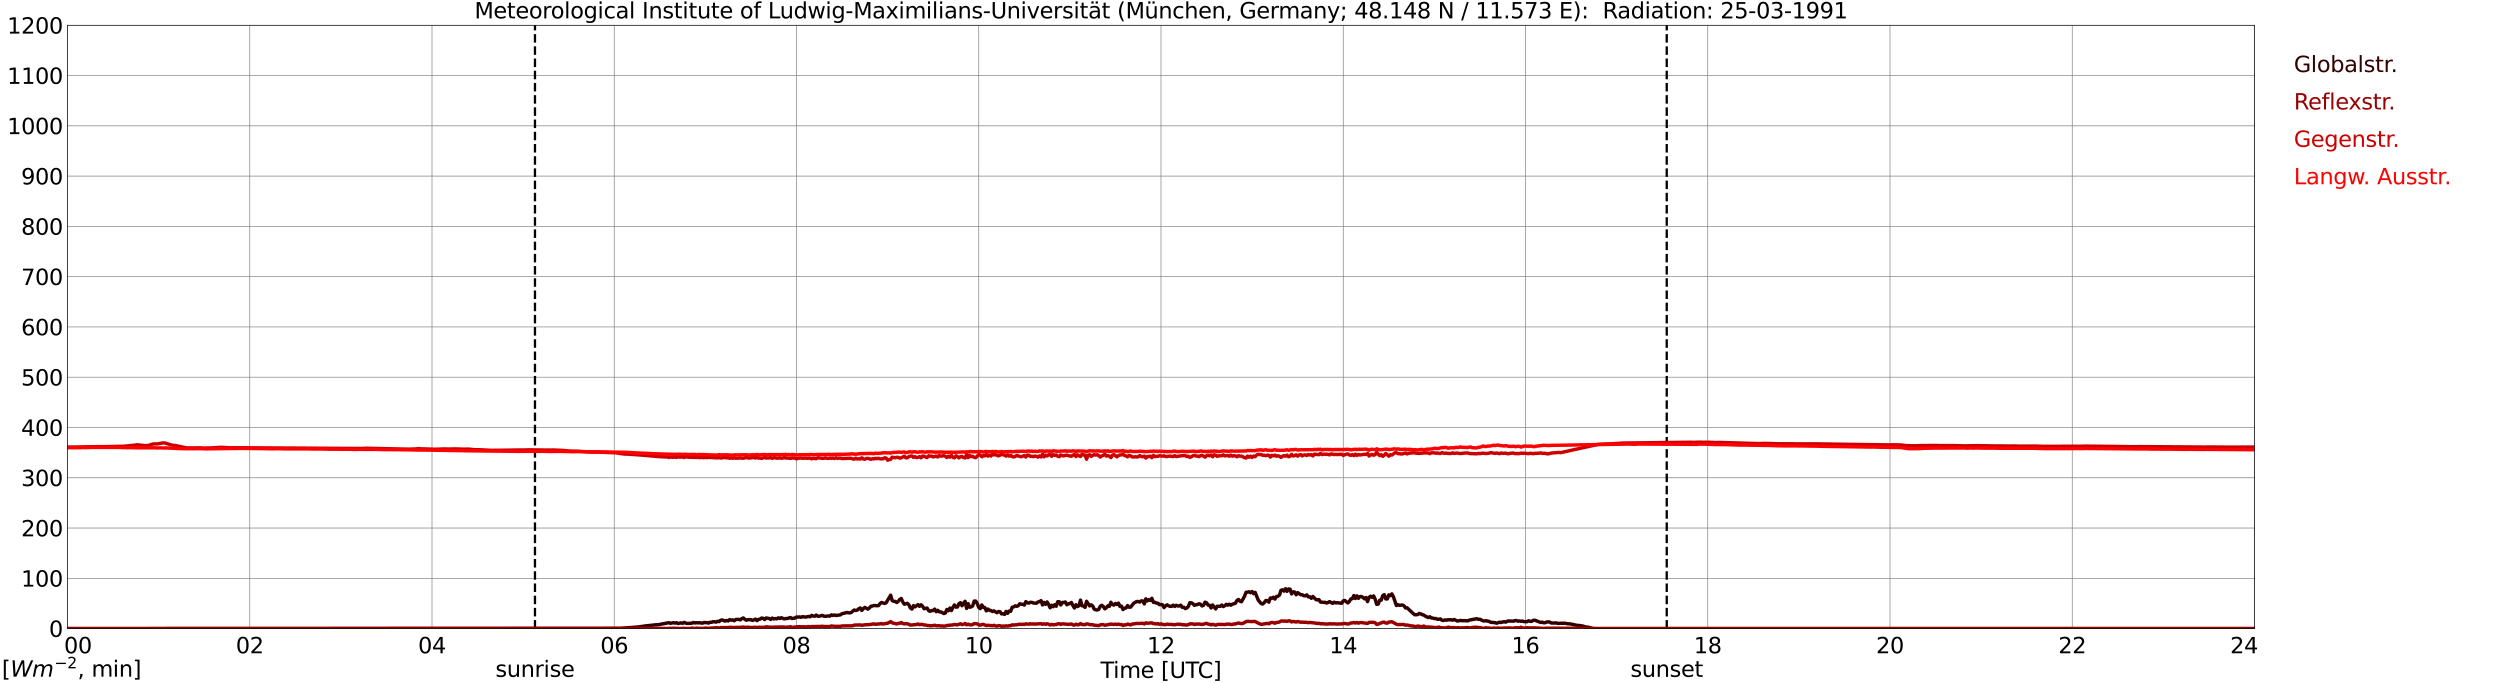 <?xml version="1.0" encoding="utf-8" standalone="no"?>
<!DOCTYPE svg PUBLIC "-//W3C//DTD SVG 1.1//EN"
  "http://www.w3.org/Graphics/SVG/1.1/DTD/svg11.dtd">
<svg xmlns:xlink="http://www.w3.org/1999/xlink" width="1085.4pt" height="296.64pt" viewBox="0 0 1085.4 296.64" xmlns="http://www.w3.org/2000/svg" version="1.1">
 <defs>
  <style type="text/css">*{stroke-linejoin: round; stroke-linecap: butt}</style>
 </defs>
 <g id="figure_1">
  <g id="patch_1">
   <path d="M 0 296.64 
L 1085.4 296.64 
L 1085.4 0 
L 0 0 
z
" style="fill: #ffffff"/>
  </g>
  <g id="axes_1">
   <g id="patch_2">
    <path d="M 29.306 272.909 
L 978.814 272.909 
L 978.814 10.976 
L 29.306 10.976 
z
" style="fill: #ffffff"/>
   </g>
   <g id="patch_3">
    <path d="M 978.814 272.909 
L 978.814 272.909 
L 978.814 10.976 
L 978.814 10.976 
z
" clip-path="url(#p5a8c4f7900)" style="fill: #d3d3d3; opacity: 0.25; stroke: #d3d3d3; stroke-linejoin: miter"/>
   </g>
   <g id="matplotlib.axis_1">
    <g id="xtick_1">
     <g id="line2d_1">
      <path d="M 29.306 272.909 
L 29.306 10.976 
" clip-path="url(#p5a8c4f7900)" style="fill: none; stroke: #808080; stroke-width: 0.3; stroke-linecap: square"/>
     </g>
     <g id="line2d_2"/>
     <g id="text_1">
      <!--    00 -->
      <g transform="translate(18.733 283.627) scale(0.095 -0.095)">
       <defs>
        <path id="DejaVuSans-20" transform="scale(0.016)"/>
        <path id="DejaVuSans-30" d="M 2034 4250 
Q 1547 4250 1301 3770 
Q 1056 3291 1056 2328 
Q 1056 1369 1301 889 
Q 1547 409 2034 409 
Q 2525 409 2770 889 
Q 3016 1369 3016 2328 
Q 3016 3291 2770 3770 
Q 2525 4250 2034 4250 
z
M 2034 4750 
Q 2819 4750 3233 4129 
Q 3647 3509 3647 2328 
Q 3647 1150 3233 529 
Q 2819 -91 2034 -91 
Q 1250 -91 836 529 
Q 422 1150 422 2328 
Q 422 3509 836 4129 
Q 1250 4750 2034 4750 
z
" transform="scale(0.016)"/>
       </defs>
       <use xlink:href="#DejaVuSans-20"/>
       <use xlink:href="#DejaVuSans-20" transform="translate(31.787 0)"/>
       <use xlink:href="#DejaVuSans-20" transform="translate(63.574 0)"/>
       <use xlink:href="#DejaVuSans-30" transform="translate(95.361 0)"/>
       <use xlink:href="#DejaVuSans-30" transform="translate(158.984 0)"/>
      </g>
     </g>
    </g>
    <g id="xtick_2">
     <g id="line2d_3">
      <path d="M 108.431 272.909 
L 108.431 10.976 
" clip-path="url(#p5a8c4f7900)" style="fill: none; stroke: #808080; stroke-width: 0.3; stroke-linecap: square"/>
     </g>
     <g id="line2d_4"/>
     <g id="text_2">
      <!-- 02 -->
      <g transform="translate(102.387 283.627) scale(0.095 -0.095)">
       <defs>
        <path id="DejaVuSans-32" d="M 1228 531 
L 3431 531 
L 3431 0 
L 469 0 
L 469 531 
Q 828 903 1448 1529 
Q 2069 2156 2228 2338 
Q 2531 2678 2651 2914 
Q 2772 3150 2772 3378 
Q 2772 3750 2511 3984 
Q 2250 4219 1831 4219 
Q 1534 4219 1204 4116 
Q 875 4013 500 3803 
L 500 4441 
Q 881 4594 1212 4672 
Q 1544 4750 1819 4750 
Q 2544 4750 2975 4387 
Q 3406 4025 3406 3419 
Q 3406 3131 3298 2873 
Q 3191 2616 2906 2266 
Q 2828 2175 2409 1742 
Q 1991 1309 1228 531 
z
" transform="scale(0.016)"/>
       </defs>
       <use xlink:href="#DejaVuSans-30"/>
       <use xlink:href="#DejaVuSans-32" transform="translate(63.623 0)"/>
      </g>
     </g>
    </g>
    <g id="xtick_3">
     <g id="line2d_5">
      <path d="M 187.557 272.909 
L 187.557 10.976 
" clip-path="url(#p5a8c4f7900)" style="fill: none; stroke: #808080; stroke-width: 0.3; stroke-linecap: square"/>
     </g>
     <g id="line2d_6"/>
     <g id="text_3">
      <!-- 04 -->
      <g transform="translate(181.513 283.627) scale(0.095 -0.095)">
       <defs>
        <path id="DejaVuSans-34" d="M 2419 4116 
L 825 1625 
L 2419 1625 
L 2419 4116 
z
M 2253 4666 
L 3047 4666 
L 3047 1625 
L 3713 1625 
L 3713 1100 
L 3047 1100 
L 3047 0 
L 2419 0 
L 2419 1100 
L 313 1100 
L 313 1709 
L 2253 4666 
z
" transform="scale(0.016)"/>
       </defs>
       <use xlink:href="#DejaVuSans-30"/>
       <use xlink:href="#DejaVuSans-34" transform="translate(63.623 0)"/>
      </g>
     </g>
    </g>
    <g id="xtick_4">
     <g id="line2d_7">
      <path d="M 266.683 272.909 
L 266.683 10.976 
" clip-path="url(#p5a8c4f7900)" style="fill: none; stroke: #808080; stroke-width: 0.3; stroke-linecap: square"/>
     </g>
     <g id="line2d_8"/>
     <g id="text_4">
      <!-- 06 -->
      <g transform="translate(260.638 283.627) scale(0.095 -0.095)">
       <defs>
        <path id="DejaVuSans-36" d="M 2113 2584 
Q 1688 2584 1439 2293 
Q 1191 2003 1191 1497 
Q 1191 994 1439 701 
Q 1688 409 2113 409 
Q 2538 409 2786 701 
Q 3034 994 3034 1497 
Q 3034 2003 2786 2293 
Q 2538 2584 2113 2584 
z
M 3366 4563 
L 3366 3988 
Q 3128 4100 2886 4159 
Q 2644 4219 2406 4219 
Q 1781 4219 1451 3797 
Q 1122 3375 1075 2522 
Q 1259 2794 1537 2939 
Q 1816 3084 2150 3084 
Q 2853 3084 3261 2657 
Q 3669 2231 3669 1497 
Q 3669 778 3244 343 
Q 2819 -91 2113 -91 
Q 1303 -91 875 529 
Q 447 1150 447 2328 
Q 447 3434 972 4092 
Q 1497 4750 2381 4750 
Q 2619 4750 2861 4703 
Q 3103 4656 3366 4563 
z
" transform="scale(0.016)"/>
       </defs>
       <use xlink:href="#DejaVuSans-30"/>
       <use xlink:href="#DejaVuSans-36" transform="translate(63.623 0)"/>
      </g>
     </g>
    </g>
    <g id="xtick_5">
     <g id="line2d_9">
      <path d="M 345.808 272.909 
L 345.808 10.976 
" clip-path="url(#p5a8c4f7900)" style="fill: none; stroke: #808080; stroke-width: 0.3; stroke-linecap: square"/>
     </g>
     <g id="line2d_10"/>
     <g id="text_5">
      <!-- 08 -->
      <g transform="translate(339.764 283.627) scale(0.095 -0.095)">
       <defs>
        <path id="DejaVuSans-38" d="M 2034 2216 
Q 1584 2216 1326 1975 
Q 1069 1734 1069 1313 
Q 1069 891 1326 650 
Q 1584 409 2034 409 
Q 2484 409 2743 651 
Q 3003 894 3003 1313 
Q 3003 1734 2745 1975 
Q 2488 2216 2034 2216 
z
M 1403 2484 
Q 997 2584 770 2862 
Q 544 3141 544 3541 
Q 544 4100 942 4425 
Q 1341 4750 2034 4750 
Q 2731 4750 3128 4425 
Q 3525 4100 3525 3541 
Q 3525 3141 3298 2862 
Q 3072 2584 2669 2484 
Q 3125 2378 3379 2068 
Q 3634 1759 3634 1313 
Q 3634 634 3220 271 
Q 2806 -91 2034 -91 
Q 1263 -91 848 271 
Q 434 634 434 1313 
Q 434 1759 690 2068 
Q 947 2378 1403 2484 
z
M 1172 3481 
Q 1172 3119 1398 2916 
Q 1625 2713 2034 2713 
Q 2441 2713 2670 2916 
Q 2900 3119 2900 3481 
Q 2900 3844 2670 4047 
Q 2441 4250 2034 4250 
Q 1625 4250 1398 4047 
Q 1172 3844 1172 3481 
z
" transform="scale(0.016)"/>
       </defs>
       <use xlink:href="#DejaVuSans-30"/>
       <use xlink:href="#DejaVuSans-38" transform="translate(63.623 0)"/>
      </g>
     </g>
    </g>
    <g id="xtick_6">
     <g id="line2d_11">
      <path d="M 424.934 272.909 
L 424.934 10.976 
" clip-path="url(#p5a8c4f7900)" style="fill: none; stroke: #808080; stroke-width: 0.3; stroke-linecap: square"/>
     </g>
     <g id="line2d_12"/>
     <g id="text_6">
      <!-- 10 -->
      <g transform="translate(418.89 283.627) scale(0.095 -0.095)">
       <defs>
        <path id="DejaVuSans-31" d="M 794 531 
L 1825 531 
L 1825 4091 
L 703 3866 
L 703 4441 
L 1819 4666 
L 2450 4666 
L 2450 531 
L 3481 531 
L 3481 0 
L 794 0 
L 794 531 
z
" transform="scale(0.016)"/>
       </defs>
       <use xlink:href="#DejaVuSans-31"/>
       <use xlink:href="#DejaVuSans-30" transform="translate(63.623 0)"/>
      </g>
     </g>
    </g>
    <g id="xtick_7">
     <g id="line2d_13">
      <path d="M 504.06 272.909 
L 504.06 10.976 
" clip-path="url(#p5a8c4f7900)" style="fill: none; stroke: #808080; stroke-width: 0.3; stroke-linecap: square"/>
     </g>
     <g id="line2d_14"/>
     <g id="text_7">
      <!-- 12 -->
      <g transform="translate(498.015 283.627) scale(0.095 -0.095)">
       <use xlink:href="#DejaVuSans-31"/>
       <use xlink:href="#DejaVuSans-32" transform="translate(63.623 0)"/>
      </g>
     </g>
    </g>
    <g id="xtick_8">
     <g id="line2d_15">
      <path d="M 583.185 272.909 
L 583.185 10.976 
" clip-path="url(#p5a8c4f7900)" style="fill: none; stroke: #808080; stroke-width: 0.3; stroke-linecap: square"/>
     </g>
     <g id="line2d_16"/>
     <g id="text_8">
      <!-- 14 -->
      <g transform="translate(577.141 283.627) scale(0.095 -0.095)">
       <use xlink:href="#DejaVuSans-31"/>
       <use xlink:href="#DejaVuSans-34" transform="translate(63.623 0)"/>
      </g>
     </g>
    </g>
    <g id="xtick_9">
     <g id="line2d_17">
      <path d="M 662.311 272.909 
L 662.311 10.976 
" clip-path="url(#p5a8c4f7900)" style="fill: none; stroke: #808080; stroke-width: 0.3; stroke-linecap: square"/>
     </g>
     <g id="line2d_18"/>
     <g id="text_9">
      <!-- 16 -->
      <g transform="translate(656.267 283.627) scale(0.095 -0.095)">
       <use xlink:href="#DejaVuSans-31"/>
       <use xlink:href="#DejaVuSans-36" transform="translate(63.623 0)"/>
      </g>
     </g>
    </g>
    <g id="xtick_10">
     <g id="line2d_19">
      <path d="M 741.437 272.909 
L 741.437 10.976 
" clip-path="url(#p5a8c4f7900)" style="fill: none; stroke: #808080; stroke-width: 0.3; stroke-linecap: square"/>
     </g>
     <g id="line2d_20"/>
     <g id="text_10">
      <!-- 18 -->
      <g transform="translate(735.392 283.627) scale(0.095 -0.095)">
       <use xlink:href="#DejaVuSans-31"/>
       <use xlink:href="#DejaVuSans-38" transform="translate(63.623 0)"/>
      </g>
     </g>
    </g>
    <g id="xtick_11">
     <g id="line2d_21">
      <path d="M 820.562 272.909 
L 820.562 10.976 
" clip-path="url(#p5a8c4f7900)" style="fill: none; stroke: #808080; stroke-width: 0.3; stroke-linecap: square"/>
     </g>
     <g id="line2d_22"/>
     <g id="text_11">
      <!-- 20 -->
      <g transform="translate(814.518 283.627) scale(0.095 -0.095)">
       <use xlink:href="#DejaVuSans-32"/>
       <use xlink:href="#DejaVuSans-30" transform="translate(63.623 0)"/>
      </g>
     </g>
    </g>
    <g id="xtick_12">
     <g id="line2d_23">
      <path d="M 899.688 272.909 
L 899.688 10.976 
" clip-path="url(#p5a8c4f7900)" style="fill: none; stroke: #808080; stroke-width: 0.3; stroke-linecap: square"/>
     </g>
     <g id="line2d_24"/>
     <g id="text_12">
      <!-- 22 -->
      <g transform="translate(893.644 283.627) scale(0.095 -0.095)">
       <use xlink:href="#DejaVuSans-32"/>
       <use xlink:href="#DejaVuSans-32" transform="translate(63.623 0)"/>
      </g>
     </g>
    </g>
    <g id="xtick_13">
     <g id="line2d_25">
      <path d="M 978.814 272.909 
L 978.814 10.976 
" clip-path="url(#p5a8c4f7900)" style="fill: none; stroke: #808080; stroke-width: 0.3; stroke-linecap: square"/>
     </g>
     <g id="line2d_26"/>
     <g id="text_13">
      <!-- 24    -->
      <g transform="translate(968.241 283.627) scale(0.095 -0.095)">
       <use xlink:href="#DejaVuSans-32"/>
       <use xlink:href="#DejaVuSans-34" transform="translate(63.623 0)"/>
       <use xlink:href="#DejaVuSans-20" transform="translate(127.246 0)"/>
       <use xlink:href="#DejaVuSans-20" transform="translate(159.033 0)"/>
       <use xlink:href="#DejaVuSans-20" transform="translate(190.82 0)"/>
      </g>
     </g>
    </g>
    <g id="text_14">
     <!-- Time [UTC] -->
     <g transform="translate(477.806 294.322) scale(0.095 -0.095)">
      <defs>
       <path id="DejaVuSans-54" d="M -19 4666 
L 3928 4666 
L 3928 4134 
L 2272 4134 
L 2272 0 
L 1638 0 
L 1638 4134 
L -19 4134 
L -19 4666 
z
" transform="scale(0.016)"/>
       <path id="DejaVuSans-69" d="M 603 3500 
L 1178 3500 
L 1178 0 
L 603 0 
L 603 3500 
z
M 603 4863 
L 1178 4863 
L 1178 4134 
L 603 4134 
L 603 4863 
z
" transform="scale(0.016)"/>
       <path id="DejaVuSans-6d" d="M 3328 2828 
Q 3544 3216 3844 3400 
Q 4144 3584 4550 3584 
Q 5097 3584 5394 3201 
Q 5691 2819 5691 2113 
L 5691 0 
L 5113 0 
L 5113 2094 
Q 5113 2597 4934 2840 
Q 4756 3084 4391 3084 
Q 3944 3084 3684 2787 
Q 3425 2491 3425 1978 
L 3425 0 
L 2847 0 
L 2847 2094 
Q 2847 2600 2669 2842 
Q 2491 3084 2119 3084 
Q 1678 3084 1418 2786 
Q 1159 2488 1159 1978 
L 1159 0 
L 581 0 
L 581 3500 
L 1159 3500 
L 1159 2956 
Q 1356 3278 1631 3431 
Q 1906 3584 2284 3584 
Q 2666 3584 2933 3390 
Q 3200 3197 3328 2828 
z
" transform="scale(0.016)"/>
       <path id="DejaVuSans-65" d="M 3597 1894 
L 3597 1613 
L 953 1613 
Q 991 1019 1311 708 
Q 1631 397 2203 397 
Q 2534 397 2845 478 
Q 3156 559 3463 722 
L 3463 178 
Q 3153 47 2828 -22 
Q 2503 -91 2169 -91 
Q 1331 -91 842 396 
Q 353 884 353 1716 
Q 353 2575 817 3079 
Q 1281 3584 2069 3584 
Q 2775 3584 3186 3129 
Q 3597 2675 3597 1894 
z
M 3022 2063 
Q 3016 2534 2758 2815 
Q 2500 3097 2075 3097 
Q 1594 3097 1305 2825 
Q 1016 2553 972 2059 
L 3022 2063 
z
" transform="scale(0.016)"/>
       <path id="DejaVuSans-5b" d="M 550 4863 
L 1875 4863 
L 1875 4416 
L 1125 4416 
L 1125 -397 
L 1875 -397 
L 1875 -844 
L 550 -844 
L 550 4863 
z
" transform="scale(0.016)"/>
       <path id="DejaVuSans-55" d="M 556 4666 
L 1191 4666 
L 1191 1831 
Q 1191 1081 1462 751 
Q 1734 422 2344 422 
Q 2950 422 3222 751 
Q 3494 1081 3494 1831 
L 3494 4666 
L 4128 4666 
L 4128 1753 
Q 4128 841 3676 375 
Q 3225 -91 2344 -91 
Q 1459 -91 1007 375 
Q 556 841 556 1753 
L 556 4666 
z
" transform="scale(0.016)"/>
       <path id="DejaVuSans-43" d="M 4122 4306 
L 4122 3641 
Q 3803 3938 3442 4084 
Q 3081 4231 2675 4231 
Q 1875 4231 1450 3742 
Q 1025 3253 1025 2328 
Q 1025 1406 1450 917 
Q 1875 428 2675 428 
Q 3081 428 3442 575 
Q 3803 722 4122 1019 
L 4122 359 
Q 3791 134 3420 21 
Q 3050 -91 2638 -91 
Q 1578 -91 968 557 
Q 359 1206 359 2328 
Q 359 3453 968 4101 
Q 1578 4750 2638 4750 
Q 3056 4750 3426 4639 
Q 3797 4528 4122 4306 
z
" transform="scale(0.016)"/>
       <path id="DejaVuSans-5d" d="M 1947 4863 
L 1947 -844 
L 622 -844 
L 622 -397 
L 1369 -397 
L 1369 4416 
L 622 4416 
L 622 4863 
L 1947 4863 
z
" transform="scale(0.016)"/>
      </defs>
      <use xlink:href="#DejaVuSans-54"/>
      <use xlink:href="#DejaVuSans-69" transform="translate(57.959 0)"/>
      <use xlink:href="#DejaVuSans-6d" transform="translate(85.742 0)"/>
      <use xlink:href="#DejaVuSans-65" transform="translate(183.154 0)"/>
      <use xlink:href="#DejaVuSans-20" transform="translate(244.678 0)"/>
      <use xlink:href="#DejaVuSans-5b" transform="translate(276.465 0)"/>
      <use xlink:href="#DejaVuSans-55" transform="translate(315.479 0)"/>
      <use xlink:href="#DejaVuSans-54" transform="translate(388.672 0)"/>
      <use xlink:href="#DejaVuSans-43" transform="translate(443.881 0)"/>
      <use xlink:href="#DejaVuSans-5d" transform="translate(513.705 0)"/>
     </g>
    </g>
   </g>
   <g id="matplotlib.axis_2">
    <g id="ytick_1">
     <g id="line2d_27">
      <path d="M 29.306 272.909 
L 978.814 272.909 
" clip-path="url(#p5a8c4f7900)" style="fill: none; stroke: #808080; stroke-width: 0.3; stroke-linecap: square"/>
     </g>
     <g id="line2d_28"/>
     <g id="text_15">
      <!-- 0 -->
      <g transform="translate(21.261 276.518) scale(0.095 -0.095)">
       <use xlink:href="#DejaVuSans-30"/>
      </g>
     </g>
    </g>
    <g id="ytick_2">
     <g id="line2d_29">
      <path d="M 29.306 251.081 
L 978.814 251.081 
" clip-path="url(#p5a8c4f7900)" style="fill: none; stroke: #808080; stroke-width: 0.3; stroke-linecap: square"/>
     </g>
     <g id="line2d_30"/>
     <g id="text_16">
      <!-- 100 -->
      <g transform="translate(9.173 254.69) scale(0.095 -0.095)">
       <use xlink:href="#DejaVuSans-31"/>
       <use xlink:href="#DejaVuSans-30" transform="translate(63.623 0)"/>
       <use xlink:href="#DejaVuSans-30" transform="translate(127.246 0)"/>
      </g>
     </g>
    </g>
    <g id="ytick_3">
     <g id="line2d_31">
      <path d="M 29.306 229.253 
L 978.814 229.253 
" clip-path="url(#p5a8c4f7900)" style="fill: none; stroke: #808080; stroke-width: 0.3; stroke-linecap: square"/>
     </g>
     <g id="line2d_32"/>
     <g id="text_17">
      <!-- 200 -->
      <g transform="translate(9.173 232.863) scale(0.095 -0.095)">
       <use xlink:href="#DejaVuSans-32"/>
       <use xlink:href="#DejaVuSans-30" transform="translate(63.623 0)"/>
       <use xlink:href="#DejaVuSans-30" transform="translate(127.246 0)"/>
      </g>
     </g>
    </g>
    <g id="ytick_4">
     <g id="line2d_33">
      <path d="M 29.306 207.426 
L 978.814 207.426 
" clip-path="url(#p5a8c4f7900)" style="fill: none; stroke: #808080; stroke-width: 0.3; stroke-linecap: square"/>
     </g>
     <g id="line2d_34"/>
     <g id="text_18">
      <!-- 300 -->
      <g transform="translate(9.173 211.035) scale(0.095 -0.095)">
       <defs>
        <path id="DejaVuSans-33" d="M 2597 2516 
Q 3050 2419 3304 2112 
Q 3559 1806 3559 1356 
Q 3559 666 3084 287 
Q 2609 -91 1734 -91 
Q 1441 -91 1130 -33 
Q 819 25 488 141 
L 488 750 
Q 750 597 1062 519 
Q 1375 441 1716 441 
Q 2309 441 2620 675 
Q 2931 909 2931 1356 
Q 2931 1769 2642 2001 
Q 2353 2234 1838 2234 
L 1294 2234 
L 1294 2753 
L 1863 2753 
Q 2328 2753 2575 2939 
Q 2822 3125 2822 3475 
Q 2822 3834 2567 4026 
Q 2313 4219 1838 4219 
Q 1578 4219 1281 4162 
Q 984 4106 628 3988 
L 628 4550 
Q 988 4650 1302 4700 
Q 1616 4750 1894 4750 
Q 2613 4750 3031 4423 
Q 3450 4097 3450 3541 
Q 3450 3153 3228 2886 
Q 3006 2619 2597 2516 
z
" transform="scale(0.016)"/>
       </defs>
       <use xlink:href="#DejaVuSans-33"/>
       <use xlink:href="#DejaVuSans-30" transform="translate(63.623 0)"/>
       <use xlink:href="#DejaVuSans-30" transform="translate(127.246 0)"/>
      </g>
     </g>
    </g>
    <g id="ytick_5">
     <g id="line2d_35">
      <path d="M 29.306 185.598 
L 978.814 185.598 
" clip-path="url(#p5a8c4f7900)" style="fill: none; stroke: #808080; stroke-width: 0.3; stroke-linecap: square"/>
     </g>
     <g id="line2d_36"/>
     <g id="text_19">
      <!-- 400 -->
      <g transform="translate(9.173 189.207) scale(0.095 -0.095)">
       <use xlink:href="#DejaVuSans-34"/>
       <use xlink:href="#DejaVuSans-30" transform="translate(63.623 0)"/>
       <use xlink:href="#DejaVuSans-30" transform="translate(127.246 0)"/>
      </g>
     </g>
    </g>
    <g id="ytick_6">
     <g id="line2d_37">
      <path d="M 29.306 163.77 
L 978.814 163.77 
" clip-path="url(#p5a8c4f7900)" style="fill: none; stroke: #808080; stroke-width: 0.3; stroke-linecap: square"/>
     </g>
     <g id="line2d_38"/>
     <g id="text_20">
      <!-- 500 -->
      <g transform="translate(9.173 167.379) scale(0.095 -0.095)">
       <defs>
        <path id="DejaVuSans-35" d="M 691 4666 
L 3169 4666 
L 3169 4134 
L 1269 4134 
L 1269 2991 
Q 1406 3038 1543 3061 
Q 1681 3084 1819 3084 
Q 2600 3084 3056 2656 
Q 3513 2228 3513 1497 
Q 3513 744 3044 326 
Q 2575 -91 1722 -91 
Q 1428 -91 1123 -41 
Q 819 9 494 109 
L 494 744 
Q 775 591 1075 516 
Q 1375 441 1709 441 
Q 2250 441 2565 725 
Q 2881 1009 2881 1497 
Q 2881 1984 2565 2268 
Q 2250 2553 1709 2553 
Q 1456 2553 1204 2497 
Q 953 2441 691 2322 
L 691 4666 
z
" transform="scale(0.016)"/>
       </defs>
       <use xlink:href="#DejaVuSans-35"/>
       <use xlink:href="#DejaVuSans-30" transform="translate(63.623 0)"/>
       <use xlink:href="#DejaVuSans-30" transform="translate(127.246 0)"/>
      </g>
     </g>
    </g>
    <g id="ytick_7">
     <g id="line2d_39">
      <path d="M 29.306 141.942 
L 978.814 141.942 
" clip-path="url(#p5a8c4f7900)" style="fill: none; stroke: #808080; stroke-width: 0.3; stroke-linecap: square"/>
     </g>
     <g id="line2d_40"/>
     <g id="text_21">
      <!-- 600 -->
      <g transform="translate(9.173 145.551) scale(0.095 -0.095)">
       <use xlink:href="#DejaVuSans-36"/>
       <use xlink:href="#DejaVuSans-30" transform="translate(63.623 0)"/>
       <use xlink:href="#DejaVuSans-30" transform="translate(127.246 0)"/>
      </g>
     </g>
    </g>
    <g id="ytick_8">
     <g id="line2d_41">
      <path d="M 29.306 120.114 
L 978.814 120.114 
" clip-path="url(#p5a8c4f7900)" style="fill: none; stroke: #808080; stroke-width: 0.3; stroke-linecap: square"/>
     </g>
     <g id="line2d_42"/>
     <g id="text_22">
      <!-- 700 -->
      <g transform="translate(9.173 123.724) scale(0.095 -0.095)">
       <defs>
        <path id="DejaVuSans-37" d="M 525 4666 
L 3525 4666 
L 3525 4397 
L 1831 0 
L 1172 0 
L 2766 4134 
L 525 4134 
L 525 4666 
z
" transform="scale(0.016)"/>
       </defs>
       <use xlink:href="#DejaVuSans-37"/>
       <use xlink:href="#DejaVuSans-30" transform="translate(63.623 0)"/>
       <use xlink:href="#DejaVuSans-30" transform="translate(127.246 0)"/>
      </g>
     </g>
    </g>
    <g id="ytick_9">
     <g id="line2d_43">
      <path d="M 29.306 98.287 
L 978.814 98.287 
" clip-path="url(#p5a8c4f7900)" style="fill: none; stroke: #808080; stroke-width: 0.3; stroke-linecap: square"/>
     </g>
     <g id="line2d_44"/>
     <g id="text_23">
      <!-- 800 -->
      <g transform="translate(9.173 101.896) scale(0.095 -0.095)">
       <use xlink:href="#DejaVuSans-38"/>
       <use xlink:href="#DejaVuSans-30" transform="translate(63.623 0)"/>
       <use xlink:href="#DejaVuSans-30" transform="translate(127.246 0)"/>
      </g>
     </g>
    </g>
    <g id="ytick_10">
     <g id="line2d_45">
      <path d="M 29.306 76.459 
L 978.814 76.459 
" clip-path="url(#p5a8c4f7900)" style="fill: none; stroke: #808080; stroke-width: 0.3; stroke-linecap: square"/>
     </g>
     <g id="line2d_46"/>
     <g id="text_24">
      <!-- 900 -->
      <g transform="translate(9.173 80.068) scale(0.095 -0.095)">
       <defs>
        <path id="DejaVuSans-39" d="M 703 97 
L 703 672 
Q 941 559 1184 500 
Q 1428 441 1663 441 
Q 2288 441 2617 861 
Q 2947 1281 2994 2138 
Q 2813 1869 2534 1725 
Q 2256 1581 1919 1581 
Q 1219 1581 811 2004 
Q 403 2428 403 3163 
Q 403 3881 828 4315 
Q 1253 4750 1959 4750 
Q 2769 4750 3195 4129 
Q 3622 3509 3622 2328 
Q 3622 1225 3098 567 
Q 2575 -91 1691 -91 
Q 1453 -91 1209 -44 
Q 966 3 703 97 
z
M 1959 2075 
Q 2384 2075 2632 2365 
Q 2881 2656 2881 3163 
Q 2881 3666 2632 3958 
Q 2384 4250 1959 4250 
Q 1534 4250 1286 3958 
Q 1038 3666 1038 3163 
Q 1038 2656 1286 2365 
Q 1534 2075 1959 2075 
z
" transform="scale(0.016)"/>
       </defs>
       <use xlink:href="#DejaVuSans-39"/>
       <use xlink:href="#DejaVuSans-30" transform="translate(63.623 0)"/>
       <use xlink:href="#DejaVuSans-30" transform="translate(127.246 0)"/>
      </g>
     </g>
    </g>
    <g id="ytick_11">
     <g id="line2d_47">
      <path d="M 29.306 54.631 
L 978.814 54.631 
" clip-path="url(#p5a8c4f7900)" style="fill: none; stroke: #808080; stroke-width: 0.3; stroke-linecap: square"/>
     </g>
     <g id="line2d_48"/>
     <g id="text_25">
      <!-- 1000 -->
      <g transform="translate(3.128 58.24) scale(0.095 -0.095)">
       <use xlink:href="#DejaVuSans-31"/>
       <use xlink:href="#DejaVuSans-30" transform="translate(63.623 0)"/>
       <use xlink:href="#DejaVuSans-30" transform="translate(127.246 0)"/>
       <use xlink:href="#DejaVuSans-30" transform="translate(190.869 0)"/>
      </g>
     </g>
    </g>
    <g id="ytick_12">
     <g id="line2d_49">
      <path d="M 29.306 32.803 
L 978.814 32.803 
" clip-path="url(#p5a8c4f7900)" style="fill: none; stroke: #808080; stroke-width: 0.3; stroke-linecap: square"/>
     </g>
     <g id="line2d_50"/>
     <g id="text_26">
      <!-- 1100 -->
      <g transform="translate(3.128 36.413) scale(0.095 -0.095)">
       <use xlink:href="#DejaVuSans-31"/>
       <use xlink:href="#DejaVuSans-31" transform="translate(63.623 0)"/>
       <use xlink:href="#DejaVuSans-30" transform="translate(127.246 0)"/>
       <use xlink:href="#DejaVuSans-30" transform="translate(190.869 0)"/>
      </g>
     </g>
    </g>
    <g id="ytick_13">
     <g id="line2d_51">
      <path d="M 29.306 10.976 
L 978.814 10.976 
" clip-path="url(#p5a8c4f7900)" style="fill: none; stroke: #808080; stroke-width: 0.3; stroke-linecap: square"/>
     </g>
     <g id="line2d_52"/>
     <g id="text_27">
      <!-- 1200 -->
      <g transform="translate(3.128 14.585) scale(0.095 -0.095)">
       <use xlink:href="#DejaVuSans-31"/>
       <use xlink:href="#DejaVuSans-32" transform="translate(63.623 0)"/>
       <use xlink:href="#DejaVuSans-30" transform="translate(127.246 0)"/>
       <use xlink:href="#DejaVuSans-30" transform="translate(190.869 0)"/>
      </g>
     </g>
    </g>
   </g>
   <g id="line2d_53">
    <path d="M 232.263 272.909 
L 232.263 10.976 
" clip-path="url(#p5a8c4f7900)" style="fill: none; stroke-dasharray: 3.7,1.6; stroke-dashoffset: 0; stroke: #000000"/>
   </g>
   <g id="line2d_54">
    <path d="M 723.633 272.909 
L 723.633 10.976 
" clip-path="url(#p5a8c4f7900)" style="fill: none; stroke-dasharray: 3.7,1.6; stroke-dashoffset: 0; stroke: #000000"/>
   </g>
   <g id="line2d_55">
    <path d="M 29.306 272.909 
L 269.32 272.835 
L 272.617 272.538 
L 276.573 272.254 
L 277.892 272.092 
L 280.53 271.697 
L 282.508 271.51 
L 284.486 271.28 
L 285.805 271.213 
L 290.42 270.344 
L 291.08 270.623 
L 292.399 270.344 
L 293.058 270.532 
L 293.717 270.344 
L 294.377 270.717 
L 295.696 270.438 
L 296.355 270.623 
L 297.014 270.204 
L 297.674 270.532 
L 298.333 270.671 
L 300.311 270.591 
L 300.971 270.252 
L 301.63 270.484 
L 302.289 270.344 
L 302.949 270.438 
L 303.608 270.344 
L 304.927 270.578 
L 305.586 270.252 
L 306.246 270.344 
L 306.905 270.298 
L 307.564 270.532 
L 308.224 270.159 
L 308.883 270.204 
L 309.543 269.925 
L 310.202 269.925 
L 310.861 270.11 
L 311.521 269.737 
L 312.18 269.879 
L 312.839 269.318 
L 313.499 269.133 
L 314.818 269.646 
L 315.477 269.366 
L 316.136 269.598 
L 316.796 268.993 
L 317.455 269.272 
L 318.114 269.133 
L 318.774 269.506 
L 319.433 268.945 
L 320.752 268.899 
L 321.411 269.133 
L 322.071 268.572 
L 322.73 268.292 
L 323.39 268.899 
L 324.049 269.272 
L 324.708 269.039 
L 326.027 269.039 
L 326.686 269.366 
L 328.005 268.805 
L 328.665 269.458 
L 329.324 268.899 
L 329.983 268.805 
L 330.643 268.338 
L 331.302 268.432 
L 331.961 268.993 
L 332.621 268.292 
L 333.94 268.526 
L 334.599 268.945 
L 335.258 268.338 
L 335.918 268.711 
L 336.577 268.572 
L 337.236 268.665 
L 337.896 268.246 
L 338.555 268.526 
L 339.215 268.198 
L 340.533 268.711 
L 341.193 268.526 
L 341.852 268.526 
L 343.171 268.107 
L 343.83 268.526 
L 345.149 268.338 
L 345.808 267.873 
L 346.468 267.919 
L 347.127 267.825 
L 347.787 268.013 
L 348.446 267.733 
L 349.765 267.919 
L 351.083 267.64 
L 351.743 267.779 
L 352.402 267.172 
L 353.062 267.452 
L 353.721 267.546 
L 354.38 267.033 
L 355.04 267.546 
L 355.699 267.546 
L 357.018 267.172 
L 357.677 267.5 
L 358.337 267.594 
L 359.655 267.406 
L 360.315 267.5 
L 360.974 266.939 
L 361.634 267.22 
L 362.293 266.987 
L 362.952 267.22 
L 364.271 267.033 
L 364.93 266.939 
L 365.59 266.426 
L 366.909 266.147 
L 367.568 265.913 
L 368.887 266.101 
L 369.546 265.913 
L 370.865 264.841 
L 371.524 265.075 
L 372.184 264.887 
L 372.843 264.328 
L 373.502 263.955 
L 374.162 265.027 
L 374.821 264.234 
L 375.481 263.721 
L 376.799 264.468 
L 377.459 263.955 
L 378.118 263.209 
L 378.777 263.115 
L 379.437 262.881 
L 380.756 262.975 
L 381.415 262.929 
L 382.074 262.043 
L 382.734 261.576 
L 384.053 261.995 
L 384.712 261.716 
L 386.69 258.404 
L 387.349 260.735 
L 388.009 261.063 
L 388.668 261.109 
L 389.328 261.576 
L 389.987 261.063 
L 390.646 260.271 
L 391.306 259.849 
L 391.965 261.39 
L 392.624 262.322 
L 393.943 261.949 
L 394.603 262.602 
L 395.262 263.955 
L 395.921 264.422 
L 396.581 262.929 
L 397.24 263.488 
L 398.559 262.508 
L 399.218 263.254 
L 399.878 262.556 
L 400.537 263.163 
L 401.196 264.28 
L 402.515 264.001 
L 403.175 265.121 
L 403.834 265.4 
L 404.493 265.075 
L 405.153 265.075 
L 405.812 264.468 
L 406.471 265.588 
L 407.131 264.981 
L 407.79 265.634 
L 408.45 265.679 
L 409.109 265.961 
L 409.768 266.38 
L 410.428 266.147 
L 411.087 264.608 
L 411.746 265.166 
L 412.406 264.001 
L 413.065 265.075 
L 413.725 263.676 
L 414.384 262.65 
L 415.043 263.582 
L 415.703 263.536 
L 416.362 262.043 
L 417.022 261.67 
L 417.681 262.975 
L 418.34 261.855 
L 419 261.063 
L 419.659 264.141 
L 420.318 262.089 
L 420.978 263.628 
L 421.637 263.488 
L 422.297 263.069 
L 422.956 260.969 
L 423.615 260.969 
L 424.275 262.043 
L 424.934 263.721 
L 425.593 264.234 
L 426.253 262.65 
L 426.912 263.721 
L 427.572 263.767 
L 428.231 265.215 
L 428.89 264.422 
L 429.55 264.981 
L 430.209 265.027 
L 430.869 265.494 
L 431.528 265.215 
L 432.847 266.007 
L 433.506 265.494 
L 434.165 265.588 
L 434.825 266.52 
L 435.484 266.474 
L 436.144 266.753 
L 436.803 265.448 
L 437.462 266.286 
L 438.122 265.308 
L 438.781 265.4 
L 439.44 263.676 
L 440.1 263.488 
L 440.759 263.021 
L 441.419 263.254 
L 442.078 262.975 
L 442.737 262.135 
L 443.397 262.322 
L 444.056 262.368 
L 444.716 262.696 
L 445.375 261.203 
L 446.034 261.716 
L 446.694 261.855 
L 447.353 261.482 
L 448.012 261.53 
L 448.672 261.809 
L 449.991 261.903 
L 450.65 261.342 
L 451.309 261.203 
L 451.969 260.783 
L 452.628 262.65 
L 453.287 261.53 
L 453.947 262.368 
L 454.606 261.342 
L 455.266 262.416 
L 455.925 263.861 
L 456.584 262.789 
L 457.244 263.394 
L 457.903 262.556 
L 458.563 263.209 
L 459.222 261.251 
L 459.881 261.251 
L 460.541 262.65 
L 461.2 261.576 
L 461.859 261.576 
L 462.519 261.342 
L 463.178 262.556 
L 463.838 262.183 
L 464.497 262.043 
L 465.156 261.576 
L 465.816 262.929 
L 466.475 263.955 
L 467.134 262.556 
L 467.794 263.348 
L 468.453 262.975 
L 469.113 260.55 
L 469.772 262.975 
L 470.431 263.115 
L 471.091 263.676 
L 471.75 261.063 
L 473.069 263.069 
L 473.728 262.602 
L 474.388 263.069 
L 475.047 264.468 
L 475.706 264.747 
L 476.366 264.841 
L 477.025 264.562 
L 477.685 263.209 
L 478.344 262.789 
L 479.003 263.302 
L 479.663 264.328 
L 480.322 263.861 
L 480.981 263.021 
L 481.641 263.254 
L 482.3 261.482 
L 482.96 262.462 
L 483.619 262.696 
L 484.278 261.995 
L 484.938 262.462 
L 485.597 261.855 
L 486.256 263.302 
L 486.916 263.163 
L 487.575 264.654 
L 488.235 264.049 
L 488.894 263.955 
L 489.553 262.929 
L 490.213 263.628 
L 490.872 263.582 
L 492.191 261.903 
L 493.51 261.157 
L 494.169 261.157 
L 494.828 261.39 
L 495.488 260.877 
L 496.147 260.923 
L 496.807 262.183 
L 497.466 259.991 
L 498.125 260.877 
L 498.785 260.316 
L 499.444 260.69 
L 500.103 259.758 
L 500.763 261.53 
L 501.422 261.482 
L 502.082 261.855 
L 502.741 261.903 
L 503.4 262.508 
L 504.06 262.462 
L 504.719 262.556 
L 505.379 263.767 
L 506.038 263.021 
L 506.697 262.602 
L 507.357 263.021 
L 508.016 263.254 
L 508.675 263.254 
L 509.335 262.741 
L 509.994 263.302 
L 510.654 262.789 
L 511.313 263.069 
L 511.972 263.115 
L 512.632 262.741 
L 513.291 263.676 
L 513.95 263.628 
L 514.61 264.234 
L 515.269 263.955 
L 515.929 263.302 
L 516.588 261.67 
L 517.247 261.716 
L 517.907 262.089 
L 518.566 262.835 
L 519.226 262.556 
L 519.885 262.462 
L 520.544 262.135 
L 521.204 262.322 
L 521.863 263.069 
L 522.522 262.789 
L 523.182 261.436 
L 523.841 261.716 
L 524.501 262.696 
L 525.16 262.789 
L 525.819 263.955 
L 526.479 262.65 
L 527.797 264.374 
L 528.457 263.209 
L 529.776 263.254 
L 530.435 262.696 
L 531.094 263.348 
L 531.754 262.975 
L 532.413 262.368 
L 533.073 262.741 
L 533.732 262.322 
L 534.391 262.741 
L 535.051 262.322 
L 536.369 261.903 
L 537.029 260.69 
L 537.688 260.271 
L 538.348 261.017 
L 539.007 261.251 
L 540.326 258.871 
L 540.985 257.145 
L 541.644 257.099 
L 542.304 256.911 
L 542.963 257.333 
L 543.623 256.82 
L 544.282 257.752 
L 544.941 257.191 
L 546.26 260.504 
L 547.579 262.089 
L 548.238 262.228 
L 548.898 261.622 
L 549.557 260.735 
L 550.216 260.783 
L 550.876 261.436 
L 551.535 259.618 
L 552.195 259.758 
L 552.854 259.29 
L 553.513 260.083 
L 554.173 259.011 
L 554.832 258.871 
L 555.491 258.358 
L 556.151 256.304 
L 556.81 256.073 
L 557.47 256.632 
L 558.129 255.606 
L 558.788 256.726 
L 559.448 255.7 
L 560.107 255.791 
L 560.766 257.845 
L 561.426 256.959 
L 562.085 257.051 
L 562.745 258.219 
L 563.404 257.284 
L 564.723 258.219 
L 565.382 258.219 
L 566.042 258.638 
L 566.701 258.684 
L 567.36 258.265 
L 568.02 259.151 
L 568.679 259.105 
L 569.338 259.758 
L 569.998 258.963 
L 571.317 260.316 
L 571.976 260.456 
L 572.635 260.316 
L 573.295 261.39 
L 574.613 261.53 
L 575.273 261.482 
L 575.932 261.809 
L 576.592 261.576 
L 577.251 261.203 
L 578.57 261.949 
L 579.229 261.436 
L 579.889 261.764 
L 580.548 261.67 
L 582.526 261.903 
L 583.185 260.877 
L 583.845 260.69 
L 585.164 261.764 
L 585.823 261.109 
L 586.482 260.037 
L 587.142 259.897 
L 587.801 258.544 
L 588.46 259.849 
L 589.12 258.684 
L 589.779 259.758 
L 590.439 259.011 
L 591.098 258.963 
L 591.757 259.384 
L 592.417 259.991 
L 593.076 259.43 
L 593.736 261.203 
L 594.395 259.336 
L 595.054 258.871 
L 595.714 259.336 
L 596.373 258.732 
L 597.032 260.131 
L 597.692 262.368 
L 598.351 262.276 
L 599.011 260.596 
L 599.67 260.55 
L 600.329 258.592 
L 600.989 258.171 
L 601.648 260.037 
L 602.307 260.037 
L 602.967 258.265 
L 603.626 258.592 
L 604.286 257.845 
L 604.945 259.057 
L 606.264 262.881 
L 606.923 262.508 
L 607.582 262.835 
L 608.901 262.65 
L 609.561 263.021 
L 610.22 263.955 
L 610.879 263.861 
L 613.517 266.334 
L 614.176 266.893 
L 615.495 266.847 
L 616.154 266.334 
L 616.814 266.52 
L 617.473 266.847 
L 618.133 267.033 
L 618.792 267.5 
L 620.111 268.107 
L 620.77 267.779 
L 621.429 268.292 
L 622.089 268.338 
L 622.748 268.572 
L 623.408 268.526 
L 624.067 268.851 
L 624.726 268.851 
L 625.386 268.711 
L 626.045 269.318 
L 626.705 269.366 
L 627.364 269.133 
L 628.023 269.272 
L 628.683 269.039 
L 629.342 269.133 
L 630.001 269.039 
L 630.661 269.272 
L 631.32 268.945 
L 632.639 269.598 
L 633.298 269.552 
L 633.958 269.366 
L 634.617 269.458 
L 635.936 269.458 
L 637.255 269.552 
L 637.914 269.224 
L 641.211 268.62 
L 641.87 268.899 
L 642.53 268.851 
L 643.848 269.552 
L 644.508 269.598 
L 645.167 269.506 
L 646.486 269.785 
L 647.145 270.159 
L 649.123 270.344 
L 649.783 270.578 
L 651.102 270.11 
L 651.761 270.298 
L 652.42 270.019 
L 653.08 269.925 
L 653.739 270.11 
L 654.399 269.691 
L 655.058 269.598 
L 657.036 269.691 
L 657.695 269.458 
L 658.355 269.412 
L 659.014 269.691 
L 659.674 269.598 
L 660.333 269.737 
L 660.992 269.646 
L 661.652 269.879 
L 662.97 269.925 
L 663.63 269.506 
L 664.289 269.737 
L 664.949 269.785 
L 665.608 269.366 
L 666.267 269.224 
L 668.905 270.252 
L 669.564 270.11 
L 670.224 270.392 
L 670.883 270.344 
L 671.542 270.065 
L 672.202 269.971 
L 672.861 270.11 
L 673.521 270.484 
L 674.839 270.503 
L 675.499 270.41 
L 676.158 270.606 
L 676.817 270.671 
L 677.477 270.578 
L 678.796 270.608 
L 679.455 270.575 
L 680.774 270.85 
L 681.433 270.829 
L 682.752 271.097 
L 684.73 271.501 
L 686.049 271.601 
L 687.368 271.85 
L 688.686 272.285 
L 689.346 272.269 
L 690.005 272.396 
L 691.324 272.815 
L 692.643 272.909 
L 978.154 272.909 
L 978.154 272.909 
" clip-path="url(#p5a8c4f7900)" style="fill: none; stroke: #330000; stroke-width: 1.5; stroke-linecap: square"/>
   </g>
   <g id="line2d_56">
    <path d="M 29.306 272.909 
L 273.277 272.819 
L 276.573 272.739 
L 285.805 272.813 
L 289.761 272.865 
L 291.08 272.776 
L 291.739 272.821 
L 292.399 272.732 
L 295.036 272.865 
L 297.014 272.776 
L 297.674 272.865 
L 298.992 272.835 
L 299.652 272.874 
L 300.311 272.677 
L 301.63 272.865 
L 302.289 272.686 
L 303.608 272.821 
L 304.267 272.776 
L 304.927 272.865 
L 306.246 272.686 
L 307.564 272.776 
L 311.521 272.509 
L 312.18 272.732 
L 312.839 272.464 
L 314.158 272.464 
L 314.818 272.509 
L 315.477 272.42 
L 316.136 272.553 
L 316.796 272.33 
L 318.774 272.464 
L 320.093 272.376 
L 321.411 272.376 
L 322.73 272.241 
L 324.049 272.42 
L 324.708 272.287 
L 326.027 272.464 
L 328.005 272.33 
L 328.665 272.509 
L 329.324 272.33 
L 331.961 272.376 
L 332.621 272.108 
L 333.94 272.287 
L 335.918 272.33 
L 336.577 272.241 
L 337.236 272.287 
L 338.555 272.197 
L 340.533 272.241 
L 341.193 272.376 
L 341.852 272.241 
L 342.512 272.287 
L 343.171 272.064 
L 343.83 272.376 
L 346.468 272.108 
L 347.127 272.064 
L 347.787 272.154 
L 349.105 272.108 
L 349.765 272.241 
L 351.083 272.018 
L 351.743 272.197 
L 352.402 272.018 
L 356.359 271.975 
L 357.018 271.885 
L 357.677 272.018 
L 360.315 272.018 
L 360.974 271.752 
L 362.293 271.931 
L 364.93 271.931 
L 365.59 271.752 
L 370.206 271.706 
L 370.865 271.396 
L 373.502 271.307 
L 374.162 271.483 
L 375.481 271.261 
L 377.459 271.173 
L 379.437 270.861 
L 380.096 271.038 
L 382.734 270.772 
L 383.393 270.951 
L 384.053 270.772 
L 385.371 270.593 
L 386.69 269.881 
L 387.349 270.416 
L 389.328 270.905 
L 389.987 270.639 
L 390.646 270.593 
L 391.306 270.281 
L 391.965 270.728 
L 392.624 270.861 
L 393.284 270.772 
L 393.943 270.816 
L 394.603 271.038 
L 395.262 271.396 
L 397.899 271.128 
L 398.559 270.905 
L 399.218 271.217 
L 399.878 271.084 
L 400.537 271.128 
L 401.196 271.35 
L 401.856 271.35 
L 402.515 271.573 
L 403.175 271.573 
L 403.834 271.706 
L 405.153 271.619 
L 405.812 271.44 
L 406.471 271.706 
L 407.79 271.662 
L 408.45 271.796 
L 409.109 271.752 
L 409.768 271.841 
L 410.428 271.796 
L 411.087 271.573 
L 413.725 271.307 
L 414.384 271.128 
L 415.043 271.261 
L 415.703 271.261 
L 417.022 270.816 
L 417.681 271.173 
L 418.34 271.038 
L 419 270.682 
L 419.659 271.261 
L 420.318 270.951 
L 420.978 271.261 
L 421.637 271.307 
L 422.297 271.173 
L 422.956 270.728 
L 424.275 270.861 
L 424.934 271.261 
L 425.593 271.44 
L 426.253 271.173 
L 426.912 271.084 
L 428.231 271.619 
L 428.89 271.44 
L 429.55 271.573 
L 430.209 271.573 
L 430.869 271.706 
L 431.528 271.483 
L 432.187 271.752 
L 432.847 271.841 
L 433.506 271.619 
L 434.165 271.662 
L 434.825 271.931 
L 435.484 271.796 
L 436.144 271.885 
L 436.803 271.706 
L 437.462 271.841 
L 438.122 271.662 
L 438.781 271.662 
L 439.44 271.261 
L 440.1 271.396 
L 440.759 271.261 
L 441.419 271.261 
L 442.737 270.995 
L 443.397 271.128 
L 444.056 270.995 
L 444.716 271.128 
L 445.375 270.861 
L 446.694 270.995 
L 447.353 270.816 
L 448.012 270.951 
L 448.672 270.861 
L 449.331 270.951 
L 451.969 270.772 
L 452.628 271.038 
L 453.287 270.816 
L 453.947 271.038 
L 454.606 270.816 
L 455.266 270.995 
L 455.925 271.35 
L 456.584 271.084 
L 457.244 271.307 
L 457.903 271.128 
L 458.563 271.173 
L 459.222 270.861 
L 459.881 270.772 
L 460.541 271.084 
L 461.2 270.816 
L 463.838 271.084 
L 465.156 270.905 
L 465.816 271.307 
L 466.475 271.396 
L 467.134 270.995 
L 467.794 271.261 
L 468.453 271.217 
L 469.113 270.728 
L 469.772 271.128 
L 471.091 271.217 
L 471.75 270.861 
L 472.409 270.905 
L 473.069 271.217 
L 474.388 271.217 
L 475.047 271.44 
L 477.025 271.619 
L 477.685 271.307 
L 478.344 271.173 
L 479.003 271.173 
L 479.663 271.483 
L 482.3 270.951 
L 483.619 271.128 
L 484.278 270.951 
L 484.938 271.173 
L 485.597 270.951 
L 486.256 271.173 
L 486.916 271.128 
L 487.575 271.573 
L 488.235 271.261 
L 488.894 271.307 
L 489.553 270.951 
L 490.872 271.307 
L 491.532 270.951 
L 493.51 270.682 
L 494.828 270.682 
L 496.147 270.593 
L 496.807 270.905 
L 497.466 270.416 
L 498.125 270.593 
L 500.103 270.416 
L 500.763 270.772 
L 501.422 270.772 
L 502.082 270.905 
L 502.741 270.772 
L 503.4 271.038 
L 504.06 270.861 
L 505.379 271.217 
L 506.038 271.173 
L 506.697 270.951 
L 507.357 271.084 
L 508.675 271.084 
L 509.335 271.217 
L 509.994 271.217 
L 511.313 270.995 
L 511.972 271.084 
L 512.632 271.038 
L 513.291 271.261 
L 513.95 271.217 
L 514.61 271.35 
L 515.269 271.35 
L 515.929 271.173 
L 516.588 270.861 
L 517.907 270.861 
L 518.566 271.128 
L 519.226 270.905 
L 519.885 270.995 
L 520.544 270.905 
L 521.863 271.128 
L 523.841 270.639 
L 524.501 270.951 
L 525.16 271.038 
L 525.819 271.307 
L 526.479 271.038 
L 527.797 271.44 
L 528.457 271.173 
L 529.116 271.038 
L 529.776 271.128 
L 530.435 271.084 
L 531.754 271.173 
L 532.413 270.995 
L 533.732 270.951 
L 534.391 271.128 
L 535.051 271.084 
L 535.71 270.905 
L 536.369 270.905 
L 537.029 270.639 
L 537.688 270.503 
L 539.007 270.772 
L 539.666 270.639 
L 540.985 269.881 
L 541.644 269.748 
L 543.623 269.881 
L 544.282 269.792 
L 544.941 269.835 
L 546.26 270.549 
L 547.579 271.084 
L 550.216 270.639 
L 550.876 270.816 
L 551.535 270.416 
L 552.195 270.237 
L 552.854 270.327 
L 553.513 270.593 
L 554.173 270.237 
L 554.832 270.237 
L 555.491 270.014 
L 556.151 269.659 
L 556.81 269.569 
L 557.47 269.702 
L 558.129 269.613 
L 558.788 269.792 
L 559.448 269.523 
L 560.107 269.569 
L 560.766 270.014 
L 561.426 269.792 
L 562.745 270.058 
L 563.404 269.835 
L 564.723 270.148 
L 565.382 270.104 
L 566.042 270.193 
L 566.701 270.148 
L 568.02 270.327 
L 568.679 270.237 
L 570.657 270.46 
L 571.976 270.682 
L 572.635 270.593 
L 573.295 270.861 
L 573.954 270.772 
L 575.273 270.905 
L 576.592 270.951 
L 577.251 270.772 
L 577.91 270.905 
L 578.57 270.816 
L 580.548 270.951 
L 581.867 270.861 
L 582.526 270.905 
L 583.185 270.728 
L 583.845 270.682 
L 585.164 270.951 
L 585.823 270.772 
L 586.482 270.46 
L 587.142 270.46 
L 587.801 270.237 
L 588.46 270.503 
L 589.12 270.237 
L 589.779 270.549 
L 590.439 270.327 
L 591.098 270.281 
L 593.736 270.682 
L 594.395 270.193 
L 596.373 270.193 
L 597.032 270.37 
L 597.692 271.084 
L 598.351 270.995 
L 599.011 270.639 
L 599.67 270.46 
L 600.329 270.148 
L 600.989 270.104 
L 601.648 270.503 
L 602.307 270.549 
L 602.967 270.058 
L 603.626 270.058 
L 604.286 269.925 
L 606.264 270.995 
L 606.923 271.173 
L 608.901 271.128 
L 609.561 271.173 
L 610.22 271.44 
L 610.879 271.35 
L 612.858 271.796 
L 613.517 271.752 
L 614.176 272.018 
L 614.836 272.018 
L 615.495 271.796 
L 617.473 272.108 
L 618.133 271.796 
L 618.792 272.197 
L 620.77 272.241 
L 622.089 272.33 
L 622.748 272.509 
L 623.408 272.42 
L 624.067 272.464 
L 624.726 272.241 
L 625.386 272.509 
L 626.705 272.599 
L 627.364 272.643 
L 628.023 272.553 
L 628.683 272.287 
L 630.001 272.509 
L 631.32 272.464 
L 631.98 272.599 
L 633.298 272.509 
L 633.958 272.732 
L 634.617 272.553 
L 635.276 272.599 
L 636.595 272.509 
L 637.255 272.464 
L 638.573 272.643 
L 639.233 272.376 
L 639.892 272.42 
L 640.552 272.287 
L 642.53 272.509 
L 643.189 272.599 
L 643.848 272.821 
L 645.167 272.553 
L 645.827 272.686 
L 646.486 272.643 
L 647.805 272.865 
L 648.464 272.638 
L 649.123 272.776 
L 650.442 272.653 
L 651.102 272.776 
L 653.08 272.686 
L 653.739 272.629 
L 654.399 272.686 
L 655.058 272.599 
L 657.036 272.776 
L 657.695 272.553 
L 659.674 272.599 
L 660.333 272.33 
L 660.992 272.599 
L 661.652 272.732 
L 662.97 272.553 
L 664.289 272.643 
L 666.267 272.599 
L 670.224 272.821 
L 671.542 272.732 
L 688.027 272.784 
L 688.686 272.856 
L 690.005 272.793 
L 691.983 272.909 
L 978.154 272.909 
L 978.154 272.909 
" clip-path="url(#p5a8c4f7900)" style="fill: none; stroke: #990000; stroke-width: 1.5; stroke-linecap: square"/>
   </g>
   <g id="line2d_57">
    <path d="M 29.306 194.106 
L 35.24 194.041 
L 36.559 193.997 
L 39.856 193.958 
L 42.493 193.925 
L 45.131 193.919 
L 53.703 193.75 
L 57.659 193.362 
L 58.978 193.2 
L 59.637 193.115 
L 62.934 193.464 
L 64.253 193.412 
L 64.912 193.27 
L 66.231 192.792 
L 66.89 192.722 
L 68.209 192.749 
L 70.847 192.288 
L 71.506 192.319 
L 74.803 193.314 
L 76.122 193.41 
L 80.737 194.431 
L 84.694 194.473 
L 86.672 194.431 
L 88.65 194.545 
L 92.606 194.427 
L 95.903 194.198 
L 99.86 194.421 
L 103.156 194.397 
L 157.226 194.715 
L 158.544 194.602 
L 177.666 195.014 
L 179.645 194.92 
L 180.304 194.942 
L 181.623 194.765 
L 182.941 194.872 
L 184.92 194.92 
L 188.876 195.049 
L 192.832 194.916 
L 194.81 194.955 
L 197.448 194.907 
L 199.426 194.947 
L 201.404 195.012 
L 203.382 194.977 
L 206.02 195.239 
L 207.998 195.243 
L 213.273 195.512 
L 219.207 195.46 
L 225.142 195.366 
L 227.779 195.357 
L 229.757 195.302 
L 237.011 195.396 
L 240.308 195.381 
L 244.264 195.532 
L 245.583 195.667 
L 246.901 195.802 
L 248.22 195.852 
L 249.539 195.868 
L 251.517 195.951 
L 254.814 196.178 
L 256.792 196.282 
L 258.111 196.287 
L 259.43 196.261 
L 260.748 196.306 
L 266.023 196.56 
L 267.342 196.571 
L 269.98 196.994 
L 271.298 197.136 
L 272.617 197.177 
L 276.573 197.437 
L 279.211 197.634 
L 284.486 198.107 
L 285.805 198.227 
L 287.124 198.304 
L 289.761 198.398 
L 290.42 198.629 
L 291.08 198.345 
L 291.739 198.513 
L 292.399 198.522 
L 293.058 198.408 
L 293.717 198.605 
L 294.377 198.269 
L 295.036 198.467 
L 296.355 198.413 
L 297.014 198.625 
L 297.674 198.33 
L 298.992 198.498 
L 302.289 198.581 
L 302.949 198.559 
L 303.608 198.666 
L 304.927 198.59 
L 305.586 198.734 
L 306.246 198.524 
L 306.905 198.681 
L 307.564 198.559 
L 311.521 198.806 
L 312.18 198.644 
L 312.839 198.834 
L 313.499 198.808 
L 314.158 198.642 
L 314.818 198.62 
L 315.477 198.799 
L 316.136 198.644 
L 316.796 198.969 
L 317.455 198.786 
L 318.114 198.974 
L 318.774 198.664 
L 319.433 198.983 
L 320.093 198.86 
L 320.752 198.893 
L 321.411 198.771 
L 322.071 198.932 
L 322.73 198.943 
L 324.049 198.583 
L 324.708 198.834 
L 326.027 198.817 
L 326.686 198.625 
L 327.346 198.684 
L 328.005 198.867 
L 328.665 198.428 
L 329.324 198.915 
L 329.983 198.78 
L 330.643 199.028 
L 331.302 198.832 
L 331.961 198.5 
L 332.621 198.904 
L 333.28 198.788 
L 333.94 198.843 
L 334.599 198.605 
L 335.258 198.978 
L 335.918 198.764 
L 336.577 198.734 
L 337.236 198.9 
L 337.896 198.9 
L 338.555 198.734 
L 339.215 198.983 
L 340.533 198.686 
L 341.193 198.843 
L 342.512 198.891 
L 343.171 199.044 
L 343.83 198.771 
L 344.49 198.873 
L 345.149 198.83 
L 345.808 199.212 
L 346.468 198.967 
L 347.787 198.821 
L 348.446 198.969 
L 349.765 198.862 
L 350.424 198.976 
L 351.743 198.891 
L 352.402 199.205 
L 353.062 198.943 
L 354.38 199.155 
L 355.04 198.734 
L 357.018 198.998 
L 357.677 198.972 
L 358.337 198.769 
L 358.996 198.963 
L 359.655 199.004 
L 360.315 198.856 
L 360.974 199.02 
L 361.634 198.814 
L 362.293 199.068 
L 362.952 198.714 
L 363.612 199.007 
L 364.271 198.88 
L 364.93 198.908 
L 365.59 199.096 
L 368.887 198.963 
L 369.546 199.011 
L 370.206 199.253 
L 370.865 199.341 
L 371.524 198.935 
L 372.184 199.292 
L 372.843 199.168 
L 373.502 199.295 
L 374.162 198.771 
L 374.821 199.273 
L 375.481 199.393 
L 376.14 199.039 
L 376.799 198.989 
L 378.118 199.408 
L 378.777 199.131 
L 379.437 199.249 
L 380.096 199.007 
L 380.756 199.129 
L 381.415 198.952 
L 382.074 199.231 
L 383.393 199.183 
L 384.053 198.764 
L 384.712 198.871 
L 385.371 199.799 
L 386.031 199.539 
L 386.69 199.447 
L 387.349 198.491 
L 388.668 198.751 
L 389.328 198.537 
L 389.987 198.55 
L 390.646 198.921 
L 391.306 198.756 
L 392.624 198.04 
L 393.284 198.758 
L 393.943 198.747 
L 394.603 198.216 
L 395.262 198.018 
L 395.921 197.948 
L 396.581 198.546 
L 397.24 198.264 
L 397.899 198.662 
L 398.559 198.535 
L 399.218 198.264 
L 399.878 198.762 
L 400.537 198.005 
L 401.196 198.044 
L 401.856 198.415 
L 402.515 198.646 
L 403.175 197.885 
L 403.834 198.042 
L 404.493 198.002 
L 405.153 198.376 
L 406.471 198.026 
L 407.131 198.415 
L 407.79 197.743 
L 408.45 198.068 
L 409.768 197.843 
L 410.428 198.094 
L 411.087 198.629 
L 411.746 198.048 
L 412.406 198.476 
L 413.065 197.714 
L 413.725 198.574 
L 414.384 198.775 
L 415.043 197.909 
L 415.703 198.273 
L 416.362 198.801 
L 417.022 198.24 
L 417.681 198.181 
L 418.34 198.649 
L 419 198.823 
L 419.659 197.383 
L 420.318 198.666 
L 420.978 197.64 
L 421.637 198.243 
L 422.297 198.105 
L 422.956 198.55 
L 423.615 198.694 
L 424.934 197.367 
L 425.593 197.577 
L 426.253 198.299 
L 426.912 197.813 
L 427.572 197.893 
L 428.231 197.282 
L 428.89 198.037 
L 429.55 197.614 
L 430.209 197.983 
L 430.869 197.304 
L 431.528 197.483 
L 432.187 197.413 
L 433.506 197.926 
L 434.825 197.287 
L 436.144 197.594 
L 436.803 198.029 
L 437.462 197.448 
L 438.122 198.031 
L 438.781 197.653 
L 439.44 198.223 
L 440.1 198.408 
L 440.759 198.181 
L 441.419 197.727 
L 442.737 198.157 
L 443.397 198.304 
L 444.716 197.784 
L 445.375 198.452 
L 446.034 197.564 
L 446.694 197.623 
L 447.353 198.147 
L 448.012 198.061 
L 448.672 198.278 
L 449.331 197.976 
L 449.991 198.153 
L 450.65 198.448 
L 451.309 197.941 
L 451.969 198.387 
L 452.628 197.225 
L 453.287 198.332 
L 453.947 197.564 
L 454.606 197.957 
L 455.266 197.485 
L 455.925 197.219 
L 456.584 198.107 
L 457.244 197.409 
L 457.903 197.736 
L 458.563 197.494 
L 459.222 198.068 
L 459.881 198.269 
L 460.541 197.498 
L 461.2 197.819 
L 461.859 197.937 
L 462.519 197.671 
L 463.178 197.603 
L 463.838 197.826 
L 465.156 198.088 
L 465.816 197.614 
L 466.475 197.315 
L 467.134 198.221 
L 467.794 197.45 
L 468.453 197.896 
L 469.113 198.197 
L 469.772 197.19 
L 470.431 197.555 
L 471.091 197.535 
L 471.75 199.362 
L 472.409 197.638 
L 473.069 197.422 
L 473.728 198.168 
L 474.388 197.706 
L 475.047 197.404 
L 475.706 197.581 
L 476.366 197.424 
L 477.025 197.78 
L 477.685 198.428 
L 478.344 197.926 
L 479.003 197.684 
L 479.663 197.208 
L 480.322 198.002 
L 480.981 197.823 
L 481.641 198.037 
L 482.3 198.681 
L 482.96 197.62 
L 483.619 197.35 
L 484.938 198.332 
L 485.597 197.81 
L 486.256 197.54 
L 486.916 197.514 
L 487.575 197.121 
L 488.235 197.802 
L 488.894 197.933 
L 489.553 198.354 
L 490.213 197.721 
L 490.872 197.906 
L 491.532 198.376 
L 492.191 198.406 
L 492.85 198.299 
L 493.51 198.389 
L 494.169 198.319 
L 494.828 197.78 
L 495.488 198.171 
L 496.147 198.321 
L 496.807 198.016 
L 497.466 198.871 
L 498.125 198.199 
L 498.785 198.199 
L 499.444 198.024 
L 500.103 198.692 
L 500.763 197.686 
L 501.422 198.253 
L 502.082 198.103 
L 502.741 198.127 
L 503.4 197.841 
L 504.719 198.066 
L 505.379 197.889 
L 506.038 198.195 
L 506.697 198.236 
L 507.357 198.053 
L 508.016 198.026 
L 509.335 198.243 
L 509.994 197.808 
L 510.654 198.236 
L 513.291 197.806 
L 514.61 197.804 
L 515.269 198.214 
L 515.929 198.057 
L 516.588 198.59 
L 517.247 198.308 
L 517.907 197.88 
L 518.566 197.708 
L 519.226 197.994 
L 519.885 198.005 
L 520.544 198.245 
L 521.204 197.841 
L 521.863 197.658 
L 523.182 198.478 
L 523.841 197.789 
L 524.501 197.607 
L 525.16 197.896 
L 525.819 197.535 
L 526.479 198.308 
L 527.138 197.446 
L 527.797 197.61 
L 528.457 198.153 
L 529.116 197.885 
L 530.435 197.867 
L 531.094 197.479 
L 531.754 197.922 
L 533.073 197.751 
L 533.732 198.061 
L 534.391 197.607 
L 535.051 198.068 
L 535.71 197.826 
L 536.369 197.937 
L 537.029 198.312 
L 537.688 197.845 
L 538.348 198.029 
L 539.007 198.013 
L 540.326 198.688 
L 540.985 198.871 
L 541.644 198.026 
L 542.304 198.518 
L 542.963 198.059 
L 543.623 198.603 
L 544.282 197.981 
L 544.941 198.271 
L 545.601 197.54 
L 546.26 197.217 
L 546.919 197.398 
L 547.579 197.311 
L 548.238 197.703 
L 548.898 197.653 
L 549.557 197.85 
L 550.216 197.61 
L 550.876 197.664 
L 551.535 198.439 
L 552.195 197.693 
L 552.854 197.948 
L 553.513 197.599 
L 554.173 198.072 
L 554.832 197.858 
L 555.491 198.094 
L 556.151 198.59 
L 556.81 198.107 
L 557.47 197.817 
L 558.129 198.05 
L 558.788 197.62 
L 559.448 198.306 
L 560.107 198.044 
L 560.766 197.263 
L 561.426 197.97 
L 562.085 197.795 
L 562.745 197.461 
L 563.404 198.046 
L 564.063 197.522 
L 564.723 197.398 
L 565.382 197.939 
L 566.042 197.533 
L 566.701 197.498 
L 567.36 197.771 
L 568.02 197.343 
L 568.679 197.553 
L 569.338 197.38 
L 569.998 197.944 
L 570.657 197.171 
L 572.635 197.402 
L 573.295 196.867 
L 573.954 197.38 
L 574.613 197.138 
L 575.273 197.269 
L 575.932 197.16 
L 577.251 197.479 
L 577.91 197.068 
L 579.229 197.348 
L 579.889 197.258 
L 580.548 197.352 
L 582.526 197.208 
L 583.185 197.712 
L 584.504 197.173 
L 585.164 197.09 
L 585.823 197.503 
L 586.482 197.69 
L 587.142 197.35 
L 587.801 197.81 
L 588.46 197.171 
L 589.12 197.723 
L 589.779 197.35 
L 590.439 197.533 
L 592.417 197.239 
L 593.076 197.313 
L 593.736 196.839 
L 594.395 198 
L 595.054 197.527 
L 595.714 197.28 
L 596.373 197.66 
L 597.032 197.365 
L 597.692 196.333 
L 598.351 197.201 
L 599.011 197.815 
L 599.67 197.387 
L 600.329 198.129 
L 600.989 197.638 
L 601.648 196.859 
L 602.967 198.059 
L 603.626 197.4 
L 604.286 197.59 
L 605.604 196.581 
L 606.264 196.533 
L 606.923 196.963 
L 607.582 196.959 
L 608.242 197.081 
L 608.901 197.073 
L 610.22 196.658 
L 610.879 197.086 
L 611.539 196.793 
L 612.858 196.64 
L 614.176 196.551 
L 614.836 196.784 
L 616.154 196.848 
L 618.792 196.595 
L 619.451 196.669 
L 620.111 196.623 
L 620.77 196.961 
L 621.429 196.603 
L 622.748 196.605 
L 623.408 196.78 
L 624.067 196.64 
L 624.726 196.848 
L 625.386 196.861 
L 626.045 196.512 
L 626.705 196.728 
L 627.364 196.811 
L 628.023 196.721 
L 628.683 196.881 
L 630.001 196.87 
L 630.661 196.603 
L 631.32 196.878 
L 631.98 196.723 
L 632.639 196.708 
L 633.958 196.911 
L 635.936 196.695 
L 637.255 196.669 
L 637.914 196.898 
L 641.211 197.038 
L 641.87 196.839 
L 642.53 196.968 
L 643.189 196.802 
L 643.848 196.752 
L 645.167 196.898 
L 646.486 196.769 
L 647.145 196.499 
L 649.123 196.835 
L 649.783 196.675 
L 651.102 196.977 
L 651.761 196.669 
L 652.42 196.806 
L 653.08 196.819 
L 653.739 196.706 
L 654.399 196.983 
L 655.058 196.979 
L 655.717 196.808 
L 657.036 196.686 
L 657.695 196.929 
L 659.674 196.931 
L 660.333 196.721 
L 660.992 196.817 
L 661.652 196.741 
L 663.63 196.953 
L 664.289 196.813 
L 664.949 196.817 
L 665.608 196.985 
L 666.267 196.841 
L 668.246 196.763 
L 668.905 196.605 
L 669.564 196.826 
L 670.883 196.813 
L 671.542 197.018 
L 672.202 197.051 
L 673.521 196.704 
L 676.817 196.42 
L 677.477 196.542 
L 693.961 192.901 
L 695.939 192.803 
L 699.236 192.685 
L 700.555 192.62 
L 704.511 192.358 
L 734.184 192.002 
L 735.502 192.07 
L 736.821 191.982 
L 742.096 192.019 
L 744.734 192.124 
L 746.712 192.094 
L 763.856 192.598 
L 765.834 192.491 
L 769.131 192.565 
L 771.768 192.672 
L 788.912 192.718 
L 820.562 193.163 
L 821.881 193.102 
L 823.2 193.139 
L 825.178 193.174 
L 827.816 193.469 
L 830.453 193.53 
L 831.772 193.541 
L 834.409 193.44 
L 840.344 193.386 
L 841.663 193.449 
L 848.256 193.462 
L 853.531 193.58 
L 855.51 193.513 
L 856.828 193.515 
L 858.147 193.473 
L 865.4 193.589 
L 870.016 193.619 
L 872.653 193.65 
L 874.632 193.615 
L 876.61 193.689 
L 883.863 193.67 
L 886.5 193.759 
L 888.479 193.785 
L 897.051 193.755 
L 898.369 193.746 
L 902.985 193.744 
L 905.622 193.689 
L 910.898 193.744 
L 915.513 193.788 
L 926.723 193.947 
L 928.701 193.894 
L 957.714 194.095 
L 959.032 194.054 
L 965.626 194.108 
L 967.604 194.132 
L 968.923 194.13 
L 978.154 194.084 
L 978.154 194.084 
" clip-path="url(#p5a8c4f7900)" style="fill: none; stroke: #cc0000; stroke-width: 1.5; stroke-linecap: square"/>
   </g>
   <g id="line2d_58">
    <path d="M 29.306 194.373 
L 30.625 194.364 
L 33.921 194.364 
L 35.24 194.368 
L 35.9 194.283 
L 37.218 194.329 
L 39.856 194.248 
L 51.725 194.244 
L 53.703 194.34 
L 54.362 194.287 
L 55.022 194.39 
L 56.34 194.327 
L 58.978 194.403 
L 60.956 194.425 
L 65.572 194.427 
L 66.89 194.399 
L 68.209 194.488 
L 70.187 194.427 
L 70.847 194.514 
L 72.166 194.473 
L 76.781 194.693 
L 79.419 194.792 
L 81.397 194.813 
L 84.694 194.803 
L 86.672 194.768 
L 89.309 194.883 
L 98.541 194.741 
L 105.135 194.676 
L 114.366 194.768 
L 117.003 194.848 
L 121.619 194.827 
L 123.597 194.894 
L 133.488 194.885 
L 135.466 194.938 
L 140.082 194.942 
L 142.719 195.014 
L 151.951 195.062 
L 153.929 195.145 
L 155.247 195.088 
L 159.204 195.108 
L 160.523 195.117 
L 163.16 195.093 
L 165.798 195.185 
L 167.776 195.195 
L 169.094 195.211 
L 173.051 195.237 
L 177.007 195.298 
L 182.941 195.409 
L 184.92 195.412 
L 199.426 195.645 
L 204.042 195.724 
L 223.164 195.942 
L 225.142 195.97 
L 228.439 195.942 
L 231.736 195.944 
L 234.373 195.955 
L 236.351 195.935 
L 238.329 196.01 
L 243.604 195.972 
L 246.242 196.051 
L 248.22 196.101 
L 250.858 196.071 
L 252.836 196.084 
L 254.155 196.106 
L 271.298 196.363 
L 277.233 196.68 
L 281.189 196.833 
L 283.167 196.937 
L 287.124 197.099 
L 293.717 197.267 
L 294.377 197.173 
L 296.355 197.282 
L 297.674 197.212 
L 298.333 197.348 
L 301.63 197.282 
L 302.289 197.459 
L 303.608 197.311 
L 304.267 197.402 
L 304.927 197.343 
L 306.905 197.439 
L 311.521 197.601 
L 312.18 197.359 
L 312.839 197.503 
L 316.136 197.45 
L 316.796 197.612 
L 317.455 197.57 
L 318.114 197.645 
L 318.774 197.49 
L 320.093 197.5 
L 321.411 197.476 
L 324.049 197.428 
L 324.708 197.57 
L 326.686 197.45 
L 328.005 197.459 
L 328.665 197.33 
L 329.324 197.485 
L 330.643 197.42 
L 331.302 197.422 
L 331.961 197.308 
L 332.621 197.483 
L 333.94 197.372 
L 337.896 197.396 
L 339.215 197.398 
L 341.193 197.306 
L 341.852 197.424 
L 342.512 197.345 
L 343.171 197.535 
L 343.83 197.291 
L 345.808 197.531 
L 347.127 197.424 
L 350.424 197.404 
L 351.083 197.437 
L 351.743 197.297 
L 353.062 197.393 
L 353.721 197.446 
L 354.38 197.33 
L 359.655 197.287 
L 360.315 197.252 
L 360.974 197.409 
L 361.634 197.273 
L 364.93 197.206 
L 365.59 197.291 
L 367.568 197.18 
L 368.887 197.142 
L 370.206 197.02 
L 370.865 197.193 
L 372.184 197.147 
L 372.843 196.99 
L 378.118 196.839 
L 379.437 196.977 
L 380.096 196.715 
L 380.756 196.841 
L 382.734 196.715 
L 383.393 196.551 
L 384.053 196.625 
L 384.712 196.555 
L 385.371 196.671 
L 386.031 196.592 
L 386.69 196.697 
L 387.349 196.47 
L 390.646 196.269 
L 391.306 196.394 
L 391.965 196.263 
L 392.624 196.248 
L 393.284 196.499 
L 393.943 196.437 
L 394.603 196.189 
L 395.262 196.149 
L 395.921 196.298 
L 396.581 196.154 
L 397.24 196.141 
L 398.559 196.361 
L 399.218 196.167 
L 399.878 196.208 
L 400.537 196.136 
L 401.856 196.337 
L 402.515 196.149 
L 403.834 196.195 
L 404.493 196.141 
L 405.812 196.315 
L 408.45 196.239 
L 409.768 196.313 
L 411.746 196.359 
L 413.065 196.291 
L 413.725 196.394 
L 418.34 196.191 
L 419 196.339 
L 419.659 196.114 
L 420.318 196.245 
L 420.978 196.049 
L 422.956 196.16 
L 424.275 196.132 
L 424.934 196.034 
L 426.253 196.064 
L 426.912 196.287 
L 427.572 196.045 
L 428.231 196.007 
L 428.89 196.173 
L 429.55 196.093 
L 430.209 196.154 
L 430.869 195.977 
L 431.528 196.178 
L 432.187 195.97 
L 433.506 196.254 
L 434.825 196.018 
L 435.484 196.2 
L 438.781 196.021 
L 439.44 196.175 
L 441.419 195.942 
L 442.078 196.012 
L 443.397 195.907 
L 445.375 195.953 
L 446.694 195.783 
L 447.353 195.964 
L 448.012 195.815 
L 448.672 196.04 
L 449.331 195.89 
L 449.991 196.003 
L 450.65 195.994 
L 451.309 195.772 
L 451.969 195.859 
L 452.628 195.752 
L 453.287 196.049 
L 453.947 195.815 
L 455.266 195.872 
L 455.925 195.818 
L 456.584 196.014 
L 457.244 195.719 
L 459.881 195.983 
L 460.541 195.809 
L 461.859 195.846 
L 462.519 195.711 
L 463.178 195.905 
L 463.838 195.842 
L 465.156 195.885 
L 465.816 195.726 
L 466.475 195.778 
L 467.134 196.038 
L 467.794 195.761 
L 471.091 195.879 
L 471.75 196.047 
L 473.069 195.693 
L 473.728 195.783 
L 475.047 195.791 
L 475.706 195.855 
L 476.366 195.741 
L 477.025 195.745 
L 477.685 195.916 
L 478.344 195.839 
L 479.003 195.918 
L 479.663 195.702 
L 480.322 195.94 
L 480.981 195.713 
L 481.641 196.01 
L 483.619 195.745 
L 484.938 195.848 
L 486.256 195.789 
L 486.916 195.828 
L 487.575 195.619 
L 488.235 195.94 
L 488.894 195.881 
L 489.553 196.097 
L 490.872 195.8 
L 491.532 196.01 
L 492.85 196.014 
L 494.169 195.968 
L 494.828 195.892 
L 497.466 196.086 
L 499.444 195.924 
L 500.103 195.981 
L 500.763 195.818 
L 501.422 195.92 
L 502.082 195.861 
L 502.741 196.038 
L 503.4 195.842 
L 504.06 196.018 
L 504.719 195.933 
L 505.379 196.047 
L 506.038 195.964 
L 506.697 196.114 
L 507.357 196.018 
L 508.675 196.09 
L 509.335 195.879 
L 509.994 195.859 
L 511.313 196.103 
L 513.291 195.907 
L 515.269 196.045 
L 518.566 195.866 
L 519.226 196.114 
L 519.885 195.929 
L 520.544 196.012 
L 521.204 195.798 
L 523.182 196.01 
L 523.841 196.025 
L 524.501 195.927 
L 525.16 195.992 
L 525.819 195.826 
L 526.479 195.964 
L 527.138 195.785 
L 528.457 195.938 
L 529.116 196.073 
L 531.094 195.772 
L 533.732 195.957 
L 534.391 195.761 
L 535.71 195.879 
L 540.985 195.789 
L 541.644 195.61 
L 544.941 195.663 
L 545.601 195.442 
L 546.919 195.342 
L 547.579 195.272 
L 548.238 195.518 
L 549.557 195.257 
L 550.216 195.455 
L 552.195 195.569 
L 553.513 195.237 
L 554.173 195.486 
L 554.832 195.438 
L 555.491 195.516 
L 556.81 195.492 
L 557.47 195.481 
L 558.788 195.272 
L 559.448 195.49 
L 560.766 195.195 
L 561.426 195.311 
L 562.085 195.143 
L 562.745 195.147 
L 563.404 195.429 
L 564.063 195.287 
L 567.36 195.239 
L 568.679 195.243 
L 569.998 195.272 
L 570.657 195.104 
L 571.317 195.215 
L 571.976 195.069 
L 572.635 195.119 
L 573.295 195.019 
L 573.954 195.335 
L 574.613 195.161 
L 576.592 195.112 
L 577.251 195.215 
L 577.91 195.132 
L 578.57 195.329 
L 579.229 195.163 
L 583.185 195.182 
L 584.504 195.097 
L 585.164 195.071 
L 586.482 195.296 
L 588.46 195.032 
L 589.12 195.195 
L 589.779 195.027 
L 591.098 195.099 
L 593.076 194.977 
L 593.736 195.154 
L 594.395 195.451 
L 595.054 195.136 
L 595.714 195.03 
L 597.032 195.25 
L 597.692 194.857 
L 598.351 195.13 
L 599.011 195.248 
L 600.329 195.211 
L 600.989 195.034 
L 602.307 195.014 
L 602.967 195.204 
L 605.604 194.864 
L 606.264 195.062 
L 606.923 194.879 
L 608.242 195.158 
L 610.22 195.003 
L 610.879 195.202 
L 611.539 195.084 
L 612.858 195.145 
L 613.517 195.318 
L 614.176 195.213 
L 614.836 195.261 
L 615.495 195.442 
L 616.154 195.235 
L 617.473 195.088 
L 618.133 195.475 
L 618.792 195.174 
L 619.451 195.023 
L 620.77 194.988 
L 622.089 194.842 
L 622.748 194.654 
L 624.726 194.73 
L 625.386 194.44 
L 627.364 194.235 
L 628.023 194.314 
L 628.683 194.589 
L 630.001 194.388 
L 631.32 194.451 
L 631.98 194.244 
L 633.298 194.274 
L 633.958 194.006 
L 634.617 194.196 
L 637.255 194.285 
L 637.914 194.108 
L 638.573 194.095 
L 639.233 194.399 
L 639.892 194.375 
L 640.552 194.479 
L 641.211 194.445 
L 641.87 194.209 
L 642.53 194.141 
L 643.189 193.96 
L 643.848 193.641 
L 645.167 193.884 
L 645.827 193.7 
L 647.145 193.633 
L 648.464 193.296 
L 649.123 193.469 
L 649.783 193.277 
L 650.442 193.213 
L 651.102 193.412 
L 653.08 193.641 
L 653.739 193.469 
L 655.058 193.779 
L 656.377 193.853 
L 657.036 193.685 
L 657.695 193.892 
L 658.355 193.908 
L 659.014 193.726 
L 659.674 193.827 
L 660.333 194.097 
L 661.652 193.663 
L 663.63 193.733 
L 664.949 193.687 
L 665.608 193.908 
L 666.267 193.881 
L 666.927 193.722 
L 668.246 193.578 
L 670.224 193.31 
L 672.202 193.447 
L 673.521 193.355 
L 679.455 193.266 
L 707.149 192.79 
L 709.786 192.888 
L 711.105 192.792 
L 736.821 192.919 
L 737.48 192.823 
L 738.799 192.842 
L 740.118 192.834 
L 741.437 192.888 
L 744.734 192.995 
L 749.349 193.045 
L 755.284 193.235 
L 757.921 193.24 
L 759.24 193.264 
L 760.559 193.288 
L 766.493 193.379 
L 767.812 193.384 
L 771.109 193.508 
L 775.065 193.585 
L 776.384 193.563 
L 777.703 193.589 
L 781.659 193.598 
L 788.912 193.709 
L 791.55 193.783 
L 795.506 193.851 
L 800.781 193.91 
L 804.078 193.98 
L 806.715 194.008 
L 811.99 194.111 
L 813.309 194.073 
L 816.606 194.191 
L 825.178 194.3 
L 828.475 194.794 
L 832.431 194.811 
L 835.728 194.617 
L 839.025 194.549 
L 852.872 194.488 
L 854.191 194.569 
L 855.51 194.493 
L 856.828 194.543 
L 858.806 194.486 
L 860.785 194.569 
L 866.06 194.565 
L 868.038 194.632 
L 883.204 194.628 
L 884.522 194.676 
L 886.5 194.748 
L 888.479 194.763 
L 899.688 194.763 
L 901.666 194.709 
L 902.985 194.774 
L 905.622 194.711 
L 928.701 194.92 
L 931.998 194.89 
L 933.976 194.971 
L 941.888 195.001 
L 949.142 195.099 
L 950.46 195.06 
L 955.735 195.117 
L 958.373 195.095 
L 978.154 195.237 
L 978.154 195.237 
" clip-path="url(#p5a8c4f7900)" style="fill: none; stroke: #ff0000; stroke-width: 1.5; stroke-linecap: square"/>
   </g>
   <g id="patch_4">
    <path d="M 29.306 272.909 
L 29.306 10.976 
" style="fill: none; stroke: #000000; stroke-width: 0.3; stroke-linejoin: miter; stroke-linecap: square"/>
   </g>
   <g id="patch_5">
    <path d="M 978.814 272.909 
L 978.814 10.976 
" style="fill: none; stroke: #000000; stroke-width: 0.3; stroke-linejoin: miter; stroke-linecap: square"/>
   </g>
   <g id="patch_6">
    <path d="M 29.306 272.909 
L 978.814 272.909 
" style="fill: none; stroke: #000000; stroke-width: 0.3; stroke-linejoin: miter; stroke-linecap: square"/>
   </g>
   <g id="patch_7">
    <path d="M 29.306 10.976 
L 978.814 10.976 
" style="fill: none; stroke: #000000; stroke-width: 0.3; stroke-linejoin: miter; stroke-linecap: square"/>
   </g>
   <g id="text_28">
    <!-- sunrise -->
    <g transform="translate(215.099 293.863) scale(0.095 -0.095)">
     <defs>
      <path id="DejaVuSans-73" d="M 2834 3397 
L 2834 2853 
Q 2591 2978 2328 3040 
Q 2066 3103 1784 3103 
Q 1356 3103 1142 2972 
Q 928 2841 928 2578 
Q 928 2378 1081 2264 
Q 1234 2150 1697 2047 
L 1894 2003 
Q 2506 1872 2764 1633 
Q 3022 1394 3022 966 
Q 3022 478 2636 193 
Q 2250 -91 1575 -91 
Q 1294 -91 989 -36 
Q 684 19 347 128 
L 347 722 
Q 666 556 975 473 
Q 1284 391 1588 391 
Q 1994 391 2212 530 
Q 2431 669 2431 922 
Q 2431 1156 2273 1281 
Q 2116 1406 1581 1522 
L 1381 1569 
Q 847 1681 609 1914 
Q 372 2147 372 2553 
Q 372 3047 722 3315 
Q 1072 3584 1716 3584 
Q 2034 3584 2315 3537 
Q 2597 3491 2834 3397 
z
" transform="scale(0.016)"/>
      <path id="DejaVuSans-75" d="M 544 1381 
L 544 3500 
L 1119 3500 
L 1119 1403 
Q 1119 906 1312 657 
Q 1506 409 1894 409 
Q 2359 409 2629 706 
Q 2900 1003 2900 1516 
L 2900 3500 
L 3475 3500 
L 3475 0 
L 2900 0 
L 2900 538 
Q 2691 219 2414 64 
Q 2138 -91 1772 -91 
Q 1169 -91 856 284 
Q 544 659 544 1381 
z
M 1991 3584 
L 1991 3584 
z
" transform="scale(0.016)"/>
      <path id="DejaVuSans-6e" d="M 3513 2113 
L 3513 0 
L 2938 0 
L 2938 2094 
Q 2938 2591 2744 2837 
Q 2550 3084 2163 3084 
Q 1697 3084 1428 2787 
Q 1159 2491 1159 1978 
L 1159 0 
L 581 0 
L 581 3500 
L 1159 3500 
L 1159 2956 
Q 1366 3272 1645 3428 
Q 1925 3584 2291 3584 
Q 2894 3584 3203 3211 
Q 3513 2838 3513 2113 
z
" transform="scale(0.016)"/>
      <path id="DejaVuSans-72" d="M 2631 2963 
Q 2534 3019 2420 3045 
Q 2306 3072 2169 3072 
Q 1681 3072 1420 2755 
Q 1159 2438 1159 1844 
L 1159 0 
L 581 0 
L 581 3500 
L 1159 3500 
L 1159 2956 
Q 1341 3275 1631 3429 
Q 1922 3584 2338 3584 
Q 2397 3584 2469 3576 
Q 2541 3569 2628 3553 
L 2631 2963 
z
" transform="scale(0.016)"/>
     </defs>
     <use xlink:href="#DejaVuSans-73"/>
     <use xlink:href="#DejaVuSans-75" transform="translate(52.1 0)"/>
     <use xlink:href="#DejaVuSans-6e" transform="translate(115.479 0)"/>
     <use xlink:href="#DejaVuSans-72" transform="translate(178.857 0)"/>
     <use xlink:href="#DejaVuSans-69" transform="translate(219.971 0)"/>
     <use xlink:href="#DejaVuSans-73" transform="translate(247.754 0)"/>
     <use xlink:href="#DejaVuSans-65" transform="translate(299.854 0)"/>
    </g>
   </g>
   <g id="text_29">
    <!-- sunset -->
    <g transform="translate(707.879 293.863) scale(0.095 -0.095)">
     <defs>
      <path id="DejaVuSans-74" d="M 1172 4494 
L 1172 3500 
L 2356 3500 
L 2356 3053 
L 1172 3053 
L 1172 1153 
Q 1172 725 1289 603 
Q 1406 481 1766 481 
L 2356 481 
L 2356 0 
L 1766 0 
Q 1100 0 847 248 
Q 594 497 594 1153 
L 594 3053 
L 172 3053 
L 172 3500 
L 594 3500 
L 594 4494 
L 1172 4494 
z
" transform="scale(0.016)"/>
     </defs>
     <use xlink:href="#DejaVuSans-73"/>
     <use xlink:href="#DejaVuSans-75" transform="translate(52.1 0)"/>
     <use xlink:href="#DejaVuSans-6e" transform="translate(115.479 0)"/>
     <use xlink:href="#DejaVuSans-73" transform="translate(178.857 0)"/>
     <use xlink:href="#DejaVuSans-65" transform="translate(230.957 0)"/>
     <use xlink:href="#DejaVuSans-74" transform="translate(292.48 0)"/>
    </g>
   </g>
   <g id="text_30">
    <!-- [$Wm^{-2}$, min] -->
    <g transform="translate(0.821 293.863) scale(0.095 -0.095)">
     <defs>
      <path id="DejaVuSans-Oblique-57" d="M 616 4666 
L 1228 4666 
L 1453 697 
L 3213 4666 
L 3916 4666 
L 4147 697 
L 5888 4666 
L 6528 4666 
L 4453 0 
L 3659 0 
L 3444 3891 
L 1697 0 
L 903 0 
L 616 4666 
z
" transform="scale(0.016)"/>
      <path id="DejaVuSans-Oblique-6d" d="M 5747 2113 
L 5338 0 
L 4763 0 
L 5166 2094 
Q 5191 2228 5203 2325 
Q 5216 2422 5216 2491 
Q 5216 2772 5059 2928 
Q 4903 3084 4622 3084 
Q 4203 3084 3875 2770 
Q 3547 2456 3450 1953 
L 3066 0 
L 2491 0 
L 2900 2094 
Q 2925 2209 2937 2307 
Q 2950 2406 2950 2484 
Q 2950 2769 2794 2926 
Q 2638 3084 2363 3084 
Q 1938 3084 1609 2770 
Q 1281 2456 1184 1953 
L 800 0 
L 225 0 
L 909 3500 
L 1484 3500 
L 1375 2956 
Q 1609 3263 1923 3423 
Q 2238 3584 2597 3584 
Q 2978 3584 3223 3384 
Q 3469 3184 3519 2828 
Q 3781 3197 4126 3390 
Q 4472 3584 4856 3584 
Q 5306 3584 5551 3325 
Q 5797 3066 5797 2591 
Q 5797 2488 5784 2364 
Q 5772 2241 5747 2113 
z
" transform="scale(0.016)"/>
      <path id="DejaVuSans-2212" d="M 678 2272 
L 4684 2272 
L 4684 1741 
L 678 1741 
L 678 2272 
z
" transform="scale(0.016)"/>
      <path id="DejaVuSans-2c" d="M 750 794 
L 1409 794 
L 1409 256 
L 897 -744 
L 494 -744 
L 750 256 
L 750 794 
z
" transform="scale(0.016)"/>
     </defs>
     <use xlink:href="#DejaVuSans-5b" transform="translate(0 0.766)"/>
     <use xlink:href="#DejaVuSans-Oblique-57" transform="translate(39.014 0.766)"/>
     <use xlink:href="#DejaVuSans-Oblique-6d" transform="translate(137.891 0.766)"/>
     <use xlink:href="#DejaVuSans-2212" transform="translate(239.953 39.047) scale(0.7)"/>
     <use xlink:href="#DejaVuSans-32" transform="translate(298.605 39.047) scale(0.7)"/>
     <use xlink:href="#DejaVuSans-2c" transform="translate(345.875 0.766)"/>
     <use xlink:href="#DejaVuSans-20" transform="translate(377.663 0.766)"/>
     <use xlink:href="#DejaVuSans-6d" transform="translate(409.45 0.766)"/>
     <use xlink:href="#DejaVuSans-69" transform="translate(506.862 0.766)"/>
     <use xlink:href="#DejaVuSans-6e" transform="translate(534.645 0.766)"/>
     <use xlink:href="#DejaVuSans-5d" transform="translate(598.024 0.766)"/>
    </g>
   </g>
   <g id="text_31">
    <!-- Globalstr. -->
    <g style="fill: #330000" transform="translate(995.905 31.291) scale(0.095 -0.095)">
     <defs>
      <path id="DejaVuSans-47" d="M 3809 666 
L 3809 1919 
L 2778 1919 
L 2778 2438 
L 4434 2438 
L 4434 434 
Q 4069 175 3628 42 
Q 3188 -91 2688 -91 
Q 1594 -91 976 548 
Q 359 1188 359 2328 
Q 359 3472 976 4111 
Q 1594 4750 2688 4750 
Q 3144 4750 3555 4637 
Q 3966 4525 4313 4306 
L 4313 3634 
Q 3963 3931 3569 4081 
Q 3175 4231 2741 4231 
Q 1884 4231 1454 3753 
Q 1025 3275 1025 2328 
Q 1025 1384 1454 906 
Q 1884 428 2741 428 
Q 3075 428 3337 486 
Q 3600 544 3809 666 
z
" transform="scale(0.016)"/>
      <path id="DejaVuSans-6c" d="M 603 4863 
L 1178 4863 
L 1178 0 
L 603 0 
L 603 4863 
z
" transform="scale(0.016)"/>
      <path id="DejaVuSans-6f" d="M 1959 3097 
Q 1497 3097 1228 2736 
Q 959 2375 959 1747 
Q 959 1119 1226 758 
Q 1494 397 1959 397 
Q 2419 397 2687 759 
Q 2956 1122 2956 1747 
Q 2956 2369 2687 2733 
Q 2419 3097 1959 3097 
z
M 1959 3584 
Q 2709 3584 3137 3096 
Q 3566 2609 3566 1747 
Q 3566 888 3137 398 
Q 2709 -91 1959 -91 
Q 1206 -91 779 398 
Q 353 888 353 1747 
Q 353 2609 779 3096 
Q 1206 3584 1959 3584 
z
" transform="scale(0.016)"/>
      <path id="DejaVuSans-62" d="M 3116 1747 
Q 3116 2381 2855 2742 
Q 2594 3103 2138 3103 
Q 1681 3103 1420 2742 
Q 1159 2381 1159 1747 
Q 1159 1113 1420 752 
Q 1681 391 2138 391 
Q 2594 391 2855 752 
Q 3116 1113 3116 1747 
z
M 1159 2969 
Q 1341 3281 1617 3432 
Q 1894 3584 2278 3584 
Q 2916 3584 3314 3078 
Q 3713 2572 3713 1747 
Q 3713 922 3314 415 
Q 2916 -91 2278 -91 
Q 1894 -91 1617 61 
Q 1341 213 1159 525 
L 1159 0 
L 581 0 
L 581 4863 
L 1159 4863 
L 1159 2969 
z
" transform="scale(0.016)"/>
      <path id="DejaVuSans-61" d="M 2194 1759 
Q 1497 1759 1228 1600 
Q 959 1441 959 1056 
Q 959 750 1161 570 
Q 1363 391 1709 391 
Q 2188 391 2477 730 
Q 2766 1069 2766 1631 
L 2766 1759 
L 2194 1759 
z
M 3341 1997 
L 3341 0 
L 2766 0 
L 2766 531 
Q 2569 213 2275 61 
Q 1981 -91 1556 -91 
Q 1019 -91 701 211 
Q 384 513 384 1019 
Q 384 1609 779 1909 
Q 1175 2209 1959 2209 
L 2766 2209 
L 2766 2266 
Q 2766 2663 2505 2880 
Q 2244 3097 1772 3097 
Q 1472 3097 1187 3025 
Q 903 2953 641 2809 
L 641 3341 
Q 956 3463 1253 3523 
Q 1550 3584 1831 3584 
Q 2591 3584 2966 3190 
Q 3341 2797 3341 1997 
z
" transform="scale(0.016)"/>
      <path id="DejaVuSans-2e" d="M 684 794 
L 1344 794 
L 1344 0 
L 684 0 
L 684 794 
z
" transform="scale(0.016)"/>
     </defs>
     <use xlink:href="#DejaVuSans-47"/>
     <use xlink:href="#DejaVuSans-6c" transform="translate(77.49 0)"/>
     <use xlink:href="#DejaVuSans-6f" transform="translate(105.273 0)"/>
     <use xlink:href="#DejaVuSans-62" transform="translate(166.455 0)"/>
     <use xlink:href="#DejaVuSans-61" transform="translate(229.932 0)"/>
     <use xlink:href="#DejaVuSans-6c" transform="translate(291.211 0)"/>
     <use xlink:href="#DejaVuSans-73" transform="translate(318.994 0)"/>
     <use xlink:href="#DejaVuSans-74" transform="translate(371.094 0)"/>
     <use xlink:href="#DejaVuSans-72" transform="translate(410.303 0)"/>
     <use xlink:href="#DejaVuSans-2e" transform="translate(442.291 0)"/>
    </g>
   </g>
   <g id="text_32">
    <!-- Reflexstr. -->
    <g style="fill: #990000" transform="translate(995.905 47.531) scale(0.095 -0.095)">
     <defs>
      <path id="DejaVuSans-52" d="M 2841 2188 
Q 3044 2119 3236 1894 
Q 3428 1669 3622 1275 
L 4263 0 
L 3584 0 
L 2988 1197 
Q 2756 1666 2539 1819 
Q 2322 1972 1947 1972 
L 1259 1972 
L 1259 0 
L 628 0 
L 628 4666 
L 2053 4666 
Q 2853 4666 3247 4331 
Q 3641 3997 3641 3322 
Q 3641 2881 3436 2590 
Q 3231 2300 2841 2188 
z
M 1259 4147 
L 1259 2491 
L 2053 2491 
Q 2509 2491 2742 2702 
Q 2975 2913 2975 3322 
Q 2975 3731 2742 3939 
Q 2509 4147 2053 4147 
L 1259 4147 
z
" transform="scale(0.016)"/>
      <path id="DejaVuSans-66" d="M 2375 4863 
L 2375 4384 
L 1825 4384 
Q 1516 4384 1395 4259 
Q 1275 4134 1275 3809 
L 1275 3500 
L 2222 3500 
L 2222 3053 
L 1275 3053 
L 1275 0 
L 697 0 
L 697 3053 
L 147 3053 
L 147 3500 
L 697 3500 
L 697 3744 
Q 697 4328 969 4595 
Q 1241 4863 1831 4863 
L 2375 4863 
z
" transform="scale(0.016)"/>
      <path id="DejaVuSans-78" d="M 3513 3500 
L 2247 1797 
L 3578 0 
L 2900 0 
L 1881 1375 
L 863 0 
L 184 0 
L 1544 1831 
L 300 3500 
L 978 3500 
L 1906 2253 
L 2834 3500 
L 3513 3500 
z
" transform="scale(0.016)"/>
     </defs>
     <use xlink:href="#DejaVuSans-52"/>
     <use xlink:href="#DejaVuSans-65" transform="translate(64.982 0)"/>
     <use xlink:href="#DejaVuSans-66" transform="translate(126.506 0)"/>
     <use xlink:href="#DejaVuSans-6c" transform="translate(161.711 0)"/>
     <use xlink:href="#DejaVuSans-65" transform="translate(189.494 0)"/>
     <use xlink:href="#DejaVuSans-78" transform="translate(249.268 0)"/>
     <use xlink:href="#DejaVuSans-73" transform="translate(308.447 0)"/>
     <use xlink:href="#DejaVuSans-74" transform="translate(360.547 0)"/>
     <use xlink:href="#DejaVuSans-72" transform="translate(399.756 0)"/>
     <use xlink:href="#DejaVuSans-2e" transform="translate(431.744 0)"/>
    </g>
   </g>
   <g id="text_33">
    <!-- Gegenstr. -->
    <g style="fill: #cc0000" transform="translate(995.905 63.771) scale(0.095 -0.095)">
     <defs>
      <path id="DejaVuSans-67" d="M 2906 1791 
Q 2906 2416 2648 2759 
Q 2391 3103 1925 3103 
Q 1463 3103 1205 2759 
Q 947 2416 947 1791 
Q 947 1169 1205 825 
Q 1463 481 1925 481 
Q 2391 481 2648 825 
Q 2906 1169 2906 1791 
z
M 3481 434 
Q 3481 -459 3084 -895 
Q 2688 -1331 1869 -1331 
Q 1566 -1331 1297 -1286 
Q 1028 -1241 775 -1147 
L 775 -588 
Q 1028 -725 1275 -790 
Q 1522 -856 1778 -856 
Q 2344 -856 2625 -561 
Q 2906 -266 2906 331 
L 2906 616 
Q 2728 306 2450 153 
Q 2172 0 1784 0 
Q 1141 0 747 490 
Q 353 981 353 1791 
Q 353 2603 747 3093 
Q 1141 3584 1784 3584 
Q 2172 3584 2450 3431 
Q 2728 3278 2906 2969 
L 2906 3500 
L 3481 3500 
L 3481 434 
z
" transform="scale(0.016)"/>
     </defs>
     <use xlink:href="#DejaVuSans-47"/>
     <use xlink:href="#DejaVuSans-65" transform="translate(77.49 0)"/>
     <use xlink:href="#DejaVuSans-67" transform="translate(139.014 0)"/>
     <use xlink:href="#DejaVuSans-65" transform="translate(202.49 0)"/>
     <use xlink:href="#DejaVuSans-6e" transform="translate(264.014 0)"/>
     <use xlink:href="#DejaVuSans-73" transform="translate(327.393 0)"/>
     <use xlink:href="#DejaVuSans-74" transform="translate(379.492 0)"/>
     <use xlink:href="#DejaVuSans-72" transform="translate(418.701 0)"/>
     <use xlink:href="#DejaVuSans-2e" transform="translate(450.689 0)"/>
    </g>
   </g>
   <g id="text_34">
    <!-- Langw. Ausstr. -->
    <g style="fill: #ff0000" transform="translate(995.905 80.01) scale(0.095 -0.095)">
     <defs>
      <path id="DejaVuSans-4c" d="M 628 4666 
L 1259 4666 
L 1259 531 
L 3531 531 
L 3531 0 
L 628 0 
L 628 4666 
z
" transform="scale(0.016)"/>
      <path id="DejaVuSans-77" d="M 269 3500 
L 844 3500 
L 1563 769 
L 2278 3500 
L 2956 3500 
L 3675 769 
L 4391 3500 
L 4966 3500 
L 4050 0 
L 3372 0 
L 2619 2869 
L 1863 0 
L 1184 0 
L 269 3500 
z
" transform="scale(0.016)"/>
      <path id="DejaVuSans-41" d="M 2188 4044 
L 1331 1722 
L 3047 1722 
L 2188 4044 
z
M 1831 4666 
L 2547 4666 
L 4325 0 
L 3669 0 
L 3244 1197 
L 1141 1197 
L 716 0 
L 50 0 
L 1831 4666 
z
" transform="scale(0.016)"/>
     </defs>
     <use xlink:href="#DejaVuSans-4c"/>
     <use xlink:href="#DejaVuSans-61" transform="translate(55.713 0)"/>
     <use xlink:href="#DejaVuSans-6e" transform="translate(116.992 0)"/>
     <use xlink:href="#DejaVuSans-67" transform="translate(180.371 0)"/>
     <use xlink:href="#DejaVuSans-77" transform="translate(243.848 0)"/>
     <use xlink:href="#DejaVuSans-2e" transform="translate(316.51 0)"/>
     <use xlink:href="#DejaVuSans-20" transform="translate(348.297 0)"/>
     <use xlink:href="#DejaVuSans-41" transform="translate(380.084 0)"/>
     <use xlink:href="#DejaVuSans-75" transform="translate(448.492 0)"/>
     <use xlink:href="#DejaVuSans-73" transform="translate(511.871 0)"/>
     <use xlink:href="#DejaVuSans-73" transform="translate(563.971 0)"/>
     <use xlink:href="#DejaVuSans-74" transform="translate(616.07 0)"/>
     <use xlink:href="#DejaVuSans-72" transform="translate(655.279 0)"/>
     <use xlink:href="#DejaVuSans-2e" transform="translate(687.268 0)"/>
    </g>
   </g>
   <g id="text_35">
    <!-- Meteorological Institute of Ludwig-Maximilians-Universität (München, Germany; 48.148 N / 11.573 E):  Radiation: 25-03-1991 -->
    <g transform="translate(206.01 7.976) scale(0.095 -0.095)">
     <defs>
      <path id="DejaVuSans-4d" d="M 628 4666 
L 1569 4666 
L 2759 1491 
L 3956 4666 
L 4897 4666 
L 4897 0 
L 4281 0 
L 4281 4097 
L 3078 897 
L 2444 897 
L 1241 4097 
L 1241 0 
L 628 0 
L 628 4666 
z
" transform="scale(0.016)"/>
      <path id="DejaVuSans-63" d="M 3122 3366 
L 3122 2828 
Q 2878 2963 2633 3030 
Q 2388 3097 2138 3097 
Q 1578 3097 1268 2742 
Q 959 2388 959 1747 
Q 959 1106 1268 751 
Q 1578 397 2138 397 
Q 2388 397 2633 464 
Q 2878 531 3122 666 
L 3122 134 
Q 2881 22 2623 -34 
Q 2366 -91 2075 -91 
Q 1284 -91 818 406 
Q 353 903 353 1747 
Q 353 2603 823 3093 
Q 1294 3584 2113 3584 
Q 2378 3584 2631 3529 
Q 2884 3475 3122 3366 
z
" transform="scale(0.016)"/>
      <path id="DejaVuSans-49" d="M 628 4666 
L 1259 4666 
L 1259 0 
L 628 0 
L 628 4666 
z
" transform="scale(0.016)"/>
      <path id="DejaVuSans-64" d="M 2906 2969 
L 2906 4863 
L 3481 4863 
L 3481 0 
L 2906 0 
L 2906 525 
Q 2725 213 2448 61 
Q 2172 -91 1784 -91 
Q 1150 -91 751 415 
Q 353 922 353 1747 
Q 353 2572 751 3078 
Q 1150 3584 1784 3584 
Q 2172 3584 2448 3432 
Q 2725 3281 2906 2969 
z
M 947 1747 
Q 947 1113 1208 752 
Q 1469 391 1925 391 
Q 2381 391 2643 752 
Q 2906 1113 2906 1747 
Q 2906 2381 2643 2742 
Q 2381 3103 1925 3103 
Q 1469 3103 1208 2742 
Q 947 2381 947 1747 
z
" transform="scale(0.016)"/>
      <path id="DejaVuSans-2d" d="M 313 2009 
L 1997 2009 
L 1997 1497 
L 313 1497 
L 313 2009 
z
" transform="scale(0.016)"/>
      <path id="DejaVuSans-76" d="M 191 3500 
L 800 3500 
L 1894 563 
L 2988 3500 
L 3597 3500 
L 2284 0 
L 1503 0 
L 191 3500 
z
" transform="scale(0.016)"/>
      <path id="DejaVuSans-e4" d="M 2194 1759 
Q 1497 1759 1228 1600 
Q 959 1441 959 1056 
Q 959 750 1161 570 
Q 1363 391 1709 391 
Q 2188 391 2477 730 
Q 2766 1069 2766 1631 
L 2766 1759 
L 2194 1759 
z
M 3341 1997 
L 3341 0 
L 2766 0 
L 2766 531 
Q 2569 213 2275 61 
Q 1981 -91 1556 -91 
Q 1019 -91 701 211 
Q 384 513 384 1019 
Q 384 1609 779 1909 
Q 1175 2209 1959 2209 
L 2766 2209 
L 2766 2266 
Q 2766 2663 2505 2880 
Q 2244 3097 1772 3097 
Q 1472 3097 1187 3025 
Q 903 2953 641 2809 
L 641 3341 
Q 956 3463 1253 3523 
Q 1550 3584 1831 3584 
Q 2591 3584 2966 3190 
Q 3341 2797 3341 1997 
z
M 2150 4850 
L 2784 4850 
L 2784 4219 
L 2150 4219 
L 2150 4850 
z
M 928 4850 
L 1562 4850 
L 1562 4219 
L 928 4219 
L 928 4850 
z
" transform="scale(0.016)"/>
      <path id="DejaVuSans-28" d="M 1984 4856 
Q 1566 4138 1362 3434 
Q 1159 2731 1159 2009 
Q 1159 1288 1364 580 
Q 1569 -128 1984 -844 
L 1484 -844 
Q 1016 -109 783 600 
Q 550 1309 550 2009 
Q 550 2706 781 3412 
Q 1013 4119 1484 4856 
L 1984 4856 
z
" transform="scale(0.016)"/>
      <path id="DejaVuSans-fc" d="M 544 1381 
L 544 3500 
L 1119 3500 
L 1119 1403 
Q 1119 906 1312 657 
Q 1506 409 1894 409 
Q 2359 409 2629 706 
Q 2900 1003 2900 1516 
L 2900 3500 
L 3475 3500 
L 3475 0 
L 2900 0 
L 2900 538 
Q 2691 219 2414 64 
Q 2138 -91 1772 -91 
Q 1169 -91 856 284 
Q 544 659 544 1381 
z
M 1991 3584 
L 1991 3584 
z
M 2278 4850 
L 2912 4850 
L 2912 4219 
L 2278 4219 
L 2278 4850 
z
M 1056 4850 
L 1690 4850 
L 1690 4219 
L 1056 4219 
L 1056 4850 
z
" transform="scale(0.016)"/>
      <path id="DejaVuSans-68" d="M 3513 2113 
L 3513 0 
L 2938 0 
L 2938 2094 
Q 2938 2591 2744 2837 
Q 2550 3084 2163 3084 
Q 1697 3084 1428 2787 
Q 1159 2491 1159 1978 
L 1159 0 
L 581 0 
L 581 4863 
L 1159 4863 
L 1159 2956 
Q 1366 3272 1645 3428 
Q 1925 3584 2291 3584 
Q 2894 3584 3203 3211 
Q 3513 2838 3513 2113 
z
" transform="scale(0.016)"/>
      <path id="DejaVuSans-79" d="M 2059 -325 
Q 1816 -950 1584 -1140 
Q 1353 -1331 966 -1331 
L 506 -1331 
L 506 -850 
L 844 -850 
Q 1081 -850 1212 -737 
Q 1344 -625 1503 -206 
L 1606 56 
L 191 3500 
L 800 3500 
L 1894 763 
L 2988 3500 
L 3597 3500 
L 2059 -325 
z
" transform="scale(0.016)"/>
      <path id="DejaVuSans-3b" d="M 750 3309 
L 1409 3309 
L 1409 2516 
L 750 2516 
L 750 3309 
z
M 750 794 
L 1409 794 
L 1409 256 
L 897 -744 
L 494 -744 
L 750 256 
L 750 794 
z
" transform="scale(0.016)"/>
      <path id="DejaVuSans-4e" d="M 628 4666 
L 1478 4666 
L 3547 763 
L 3547 4666 
L 4159 4666 
L 4159 0 
L 3309 0 
L 1241 3903 
L 1241 0 
L 628 0 
L 628 4666 
z
" transform="scale(0.016)"/>
      <path id="DejaVuSans-2f" d="M 1625 4666 
L 2156 4666 
L 531 -594 
L 0 -594 
L 1625 4666 
z
" transform="scale(0.016)"/>
      <path id="DejaVuSans-45" d="M 628 4666 
L 3578 4666 
L 3578 4134 
L 1259 4134 
L 1259 2753 
L 3481 2753 
L 3481 2222 
L 1259 2222 
L 1259 531 
L 3634 531 
L 3634 0 
L 628 0 
L 628 4666 
z
" transform="scale(0.016)"/>
      <path id="DejaVuSans-29" d="M 513 4856 
L 1013 4856 
Q 1481 4119 1714 3412 
Q 1947 2706 1947 2009 
Q 1947 1309 1714 600 
Q 1481 -109 1013 -844 
L 513 -844 
Q 928 -128 1133 580 
Q 1338 1288 1338 2009 
Q 1338 2731 1133 3434 
Q 928 4138 513 4856 
z
" transform="scale(0.016)"/>
      <path id="DejaVuSans-3a" d="M 750 794 
L 1409 794 
L 1409 0 
L 750 0 
L 750 794 
z
M 750 3309 
L 1409 3309 
L 1409 2516 
L 750 2516 
L 750 3309 
z
" transform="scale(0.016)"/>
     </defs>
     <use xlink:href="#DejaVuSans-4d"/>
     <use xlink:href="#DejaVuSans-65" transform="translate(86.279 0)"/>
     <use xlink:href="#DejaVuSans-74" transform="translate(147.803 0)"/>
     <use xlink:href="#DejaVuSans-65" transform="translate(187.012 0)"/>
     <use xlink:href="#DejaVuSans-6f" transform="translate(248.535 0)"/>
     <use xlink:href="#DejaVuSans-72" transform="translate(309.717 0)"/>
     <use xlink:href="#DejaVuSans-6f" transform="translate(348.58 0)"/>
     <use xlink:href="#DejaVuSans-6c" transform="translate(409.762 0)"/>
     <use xlink:href="#DejaVuSans-6f" transform="translate(437.545 0)"/>
     <use xlink:href="#DejaVuSans-67" transform="translate(498.727 0)"/>
     <use xlink:href="#DejaVuSans-69" transform="translate(562.203 0)"/>
     <use xlink:href="#DejaVuSans-63" transform="translate(589.986 0)"/>
     <use xlink:href="#DejaVuSans-61" transform="translate(644.967 0)"/>
     <use xlink:href="#DejaVuSans-6c" transform="translate(706.246 0)"/>
     <use xlink:href="#DejaVuSans-20" transform="translate(734.029 0)"/>
     <use xlink:href="#DejaVuSans-49" transform="translate(765.816 0)"/>
     <use xlink:href="#DejaVuSans-6e" transform="translate(795.309 0)"/>
     <use xlink:href="#DejaVuSans-73" transform="translate(858.688 0)"/>
     <use xlink:href="#DejaVuSans-74" transform="translate(910.787 0)"/>
     <use xlink:href="#DejaVuSans-69" transform="translate(949.996 0)"/>
     <use xlink:href="#DejaVuSans-74" transform="translate(977.779 0)"/>
     <use xlink:href="#DejaVuSans-75" transform="translate(1016.988 0)"/>
     <use xlink:href="#DejaVuSans-74" transform="translate(1080.367 0)"/>
     <use xlink:href="#DejaVuSans-65" transform="translate(1119.576 0)"/>
     <use xlink:href="#DejaVuSans-20" transform="translate(1181.1 0)"/>
     <use xlink:href="#DejaVuSans-6f" transform="translate(1212.887 0)"/>
     <use xlink:href="#DejaVuSans-66" transform="translate(1274.068 0)"/>
     <use xlink:href="#DejaVuSans-20" transform="translate(1309.273 0)"/>
     <use xlink:href="#DejaVuSans-4c" transform="translate(1341.061 0)"/>
     <use xlink:href="#DejaVuSans-75" transform="translate(1395.023 0)"/>
     <use xlink:href="#DejaVuSans-64" transform="translate(1458.402 0)"/>
     <use xlink:href="#DejaVuSans-77" transform="translate(1521.879 0)"/>
     <use xlink:href="#DejaVuSans-69" transform="translate(1603.666 0)"/>
     <use xlink:href="#DejaVuSans-67" transform="translate(1631.449 0)"/>
     <use xlink:href="#DejaVuSans-2d" transform="translate(1694.926 0)"/>
     <use xlink:href="#DejaVuSans-4d" transform="translate(1731.01 0)"/>
     <use xlink:href="#DejaVuSans-61" transform="translate(1817.289 0)"/>
     <use xlink:href="#DejaVuSans-78" transform="translate(1878.568 0)"/>
     <use xlink:href="#DejaVuSans-69" transform="translate(1937.748 0)"/>
     <use xlink:href="#DejaVuSans-6d" transform="translate(1965.531 0)"/>
     <use xlink:href="#DejaVuSans-69" transform="translate(2062.943 0)"/>
     <use xlink:href="#DejaVuSans-6c" transform="translate(2090.727 0)"/>
     <use xlink:href="#DejaVuSans-69" transform="translate(2118.51 0)"/>
     <use xlink:href="#DejaVuSans-61" transform="translate(2146.293 0)"/>
     <use xlink:href="#DejaVuSans-6e" transform="translate(2207.572 0)"/>
     <use xlink:href="#DejaVuSans-73" transform="translate(2270.951 0)"/>
     <use xlink:href="#DejaVuSans-2d" transform="translate(2323.051 0)"/>
     <use xlink:href="#DejaVuSans-55" transform="translate(2359.135 0)"/>
     <use xlink:href="#DejaVuSans-6e" transform="translate(2432.328 0)"/>
     <use xlink:href="#DejaVuSans-69" transform="translate(2495.707 0)"/>
     <use xlink:href="#DejaVuSans-76" transform="translate(2523.49 0)"/>
     <use xlink:href="#DejaVuSans-65" transform="translate(2582.67 0)"/>
     <use xlink:href="#DejaVuSans-72" transform="translate(2644.193 0)"/>
     <use xlink:href="#DejaVuSans-73" transform="translate(2685.307 0)"/>
     <use xlink:href="#DejaVuSans-69" transform="translate(2737.406 0)"/>
     <use xlink:href="#DejaVuSans-74" transform="translate(2765.189 0)"/>
     <use xlink:href="#DejaVuSans-e4" transform="translate(2804.398 0)"/>
     <use xlink:href="#DejaVuSans-74" transform="translate(2865.678 0)"/>
     <use xlink:href="#DejaVuSans-20" transform="translate(2904.887 0)"/>
     <use xlink:href="#DejaVuSans-28" transform="translate(2936.674 0)"/>
     <use xlink:href="#DejaVuSans-4d" transform="translate(2975.688 0)"/>
     <use xlink:href="#DejaVuSans-fc" transform="translate(3061.967 0)"/>
     <use xlink:href="#DejaVuSans-6e" transform="translate(3125.346 0)"/>
     <use xlink:href="#DejaVuSans-63" transform="translate(3188.725 0)"/>
     <use xlink:href="#DejaVuSans-68" transform="translate(3243.705 0)"/>
     <use xlink:href="#DejaVuSans-65" transform="translate(3307.084 0)"/>
     <use xlink:href="#DejaVuSans-6e" transform="translate(3368.607 0)"/>
     <use xlink:href="#DejaVuSans-2c" transform="translate(3431.986 0)"/>
     <use xlink:href="#DejaVuSans-20" transform="translate(3463.773 0)"/>
     <use xlink:href="#DejaVuSans-47" transform="translate(3495.561 0)"/>
     <use xlink:href="#DejaVuSans-65" transform="translate(3573.051 0)"/>
     <use xlink:href="#DejaVuSans-72" transform="translate(3634.574 0)"/>
     <use xlink:href="#DejaVuSans-6d" transform="translate(3673.938 0)"/>
     <use xlink:href="#DejaVuSans-61" transform="translate(3771.35 0)"/>
     <use xlink:href="#DejaVuSans-6e" transform="translate(3832.629 0)"/>
     <use xlink:href="#DejaVuSans-79" transform="translate(3896.008 0)"/>
     <use xlink:href="#DejaVuSans-3b" transform="translate(3955.188 0)"/>
     <use xlink:href="#DejaVuSans-20" transform="translate(3988.879 0)"/>
     <use xlink:href="#DejaVuSans-34" transform="translate(4020.666 0)"/>
     <use xlink:href="#DejaVuSans-38" transform="translate(4084.289 0)"/>
     <use xlink:href="#DejaVuSans-2e" transform="translate(4147.912 0)"/>
     <use xlink:href="#DejaVuSans-31" transform="translate(4179.699 0)"/>
     <use xlink:href="#DejaVuSans-34" transform="translate(4243.322 0)"/>
     <use xlink:href="#DejaVuSans-38" transform="translate(4306.945 0)"/>
     <use xlink:href="#DejaVuSans-20" transform="translate(4370.568 0)"/>
     <use xlink:href="#DejaVuSans-4e" transform="translate(4402.355 0)"/>
     <use xlink:href="#DejaVuSans-20" transform="translate(4477.16 0)"/>
     <use xlink:href="#DejaVuSans-2f" transform="translate(4508.947 0)"/>
     <use xlink:href="#DejaVuSans-20" transform="translate(4542.639 0)"/>
     <use xlink:href="#DejaVuSans-31" transform="translate(4574.426 0)"/>
     <use xlink:href="#DejaVuSans-31" transform="translate(4638.049 0)"/>
     <use xlink:href="#DejaVuSans-2e" transform="translate(4701.672 0)"/>
     <use xlink:href="#DejaVuSans-35" transform="translate(4733.459 0)"/>
     <use xlink:href="#DejaVuSans-37" transform="translate(4797.082 0)"/>
     <use xlink:href="#DejaVuSans-33" transform="translate(4860.705 0)"/>
     <use xlink:href="#DejaVuSans-20" transform="translate(4924.328 0)"/>
     <use xlink:href="#DejaVuSans-45" transform="translate(4956.115 0)"/>
     <use xlink:href="#DejaVuSans-29" transform="translate(5019.299 0)"/>
     <use xlink:href="#DejaVuSans-3a" transform="translate(5058.312 0)"/>
     <use xlink:href="#DejaVuSans-20" transform="translate(5092.004 0)"/>
     <use xlink:href="#DejaVuSans-20" transform="translate(5123.791 0)"/>
     <use xlink:href="#DejaVuSans-52" transform="translate(5155.578 0)"/>
     <use xlink:href="#DejaVuSans-61" transform="translate(5222.811 0)"/>
     <use xlink:href="#DejaVuSans-64" transform="translate(5284.09 0)"/>
     <use xlink:href="#DejaVuSans-69" transform="translate(5347.566 0)"/>
     <use xlink:href="#DejaVuSans-61" transform="translate(5375.35 0)"/>
     <use xlink:href="#DejaVuSans-74" transform="translate(5436.629 0)"/>
     <use xlink:href="#DejaVuSans-69" transform="translate(5475.838 0)"/>
     <use xlink:href="#DejaVuSans-6f" transform="translate(5503.621 0)"/>
     <use xlink:href="#DejaVuSans-6e" transform="translate(5564.803 0)"/>
     <use xlink:href="#DejaVuSans-3a" transform="translate(5628.182 0)"/>
     <use xlink:href="#DejaVuSans-20" transform="translate(5661.873 0)"/>
     <use xlink:href="#DejaVuSans-32" transform="translate(5693.66 0)"/>
     <use xlink:href="#DejaVuSans-35" transform="translate(5757.283 0)"/>
     <use xlink:href="#DejaVuSans-2d" transform="translate(5820.906 0)"/>
     <use xlink:href="#DejaVuSans-30" transform="translate(5856.99 0)"/>
     <use xlink:href="#DejaVuSans-33" transform="translate(5920.613 0)"/>
     <use xlink:href="#DejaVuSans-2d" transform="translate(5984.236 0)"/>
     <use xlink:href="#DejaVuSans-31" transform="translate(6020.32 0)"/>
     <use xlink:href="#DejaVuSans-39" transform="translate(6083.943 0)"/>
     <use xlink:href="#DejaVuSans-39" transform="translate(6147.566 0)"/>
     <use xlink:href="#DejaVuSans-31" transform="translate(6211.189 0)"/>
    </g>
   </g>
  </g>
 </g>
 <defs>
  <clipPath id="p5a8c4f7900">
   <rect x="29.306" y="10.976" width="949.508" height="261.933"/>
  </clipPath>
 </defs>
</svg>
